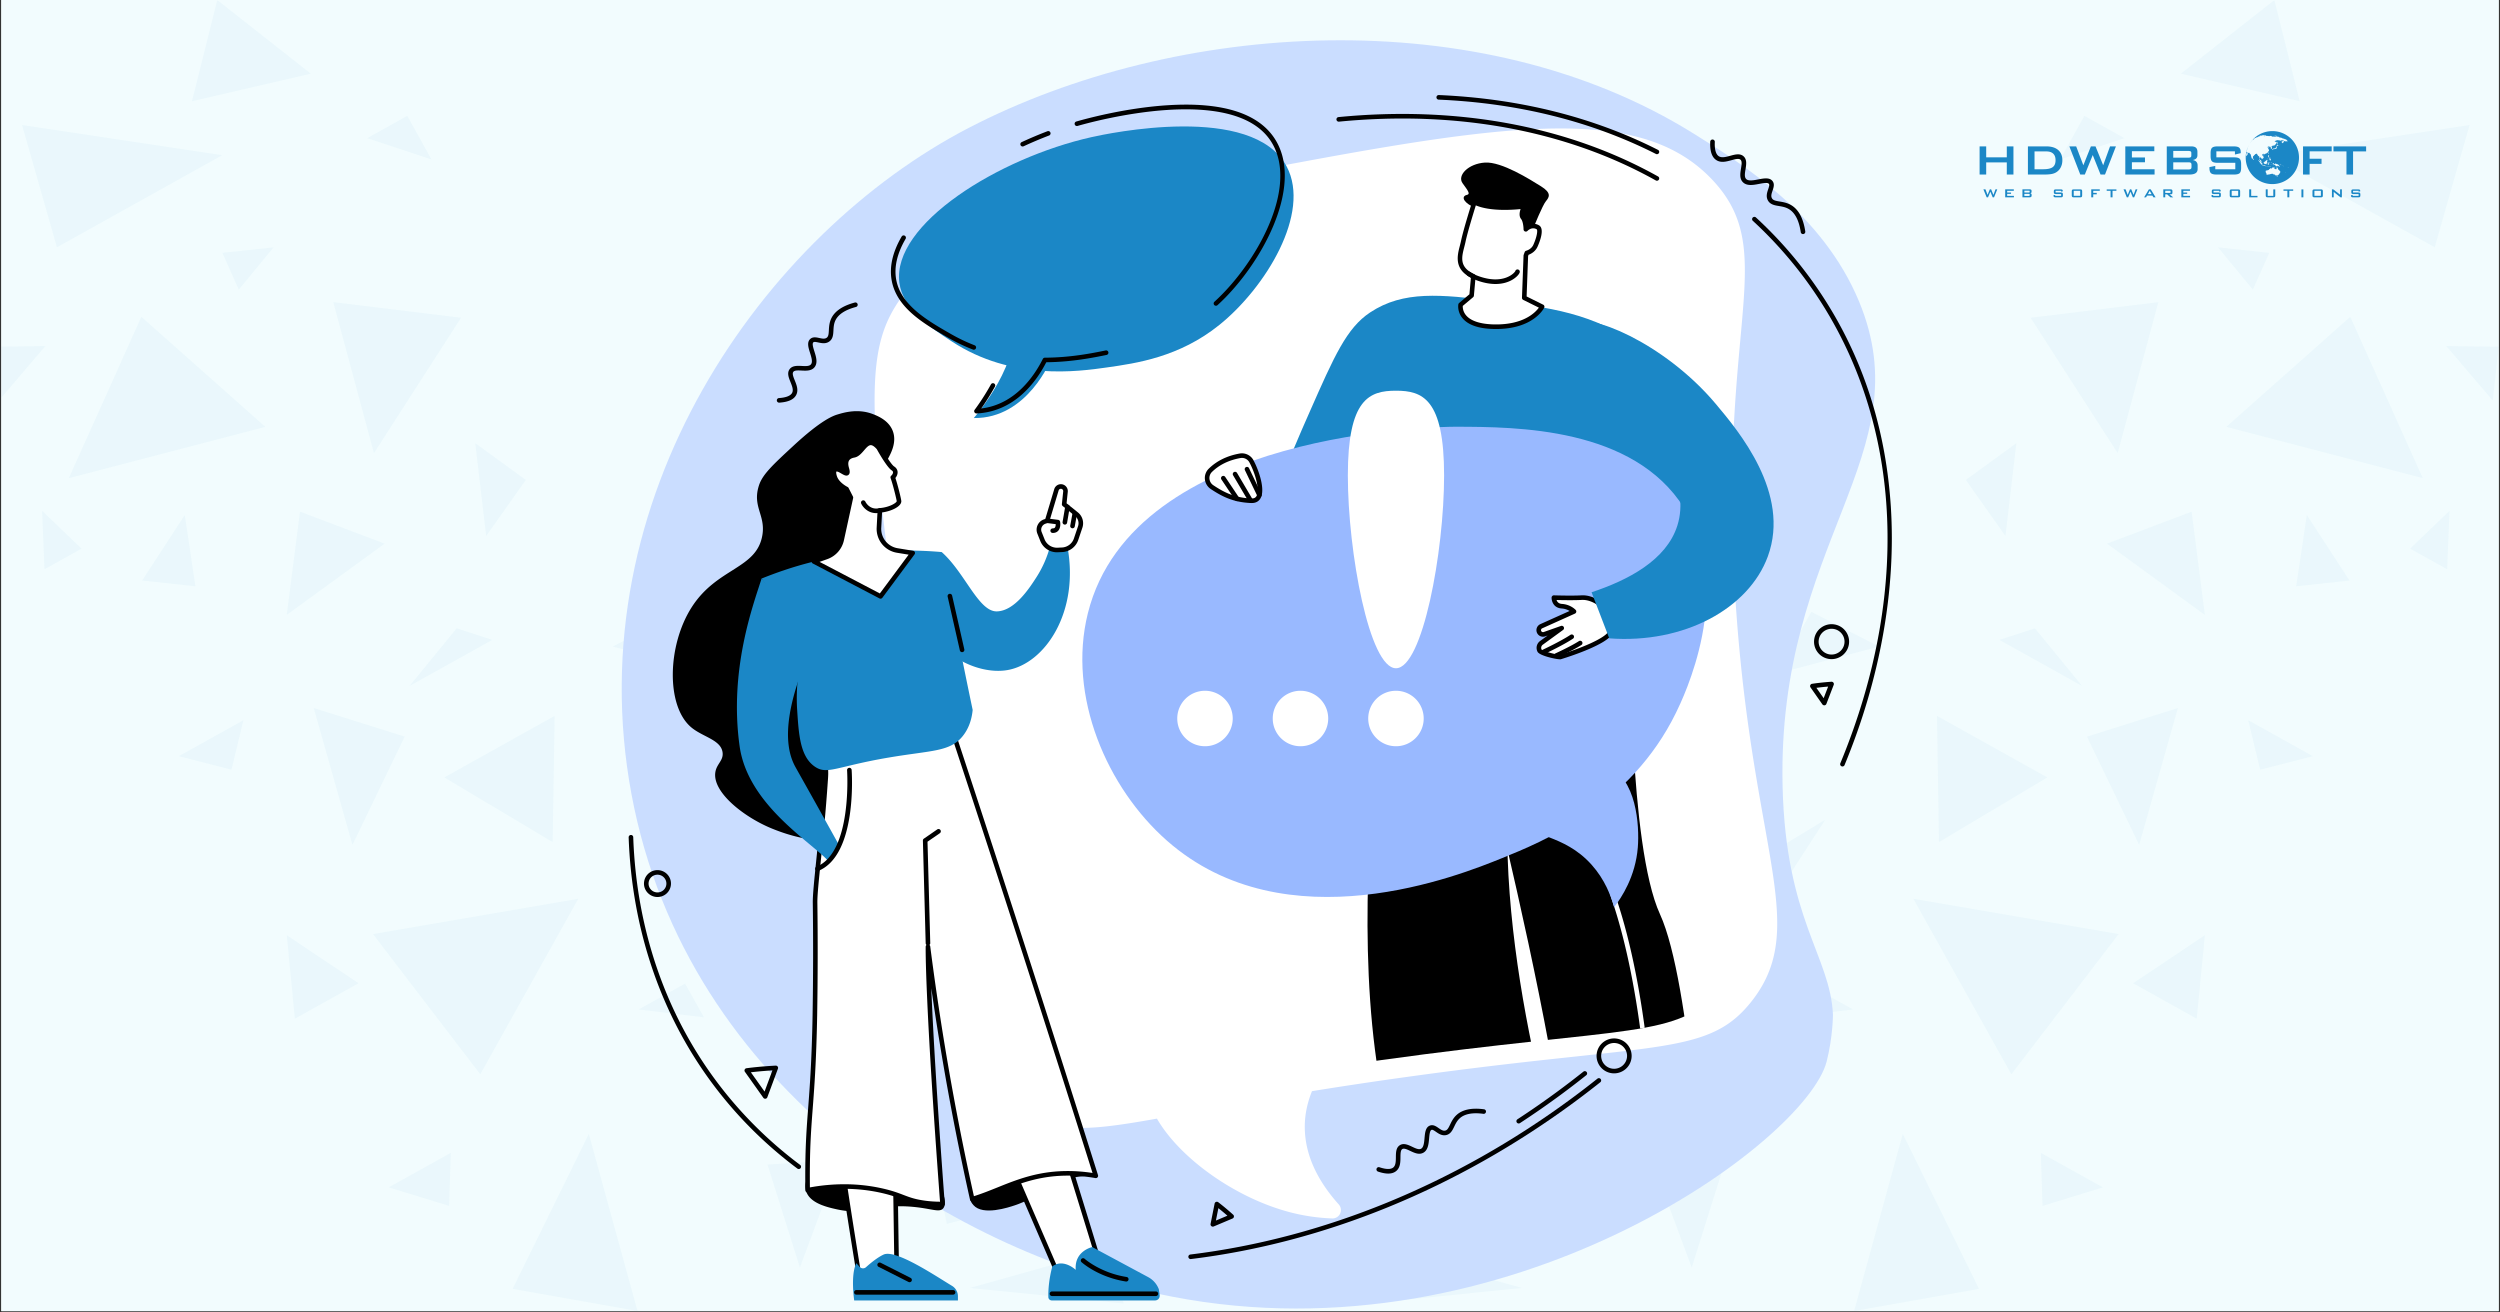 <svg xmlns="http://www.w3.org/2000/svg" width="1200" height="630" version="1.2" viewBox="0 0 900 472.5"><rect x="0" y="0" width="900" height="472.5" fill="#333333" stroke="none"/><defs><clipPath id="a"><path d="M.477 0h899.046v472H.477Zm0 0"/></clipPath><clipPath id="b"><path d="M.477 0H450v472H.477Zm0 0"/></clipPath><clipPath id="e"><path d="M.477 124H17v21H.477Zm0 0"/></clipPath><clipPath id="f"><path d="M417 414h32.992v16H417Zm0 0"/></clipPath><clipPath id="d"><path d="M0 0h450v472H0z"/></clipPath><clipPath id="h"><path d="M446 0h453.523v472H446Zm0 0"/></clipPath><clipPath id="k"><path d="M434 124h19.516v21H434Zm0 0"/></clipPath><clipPath id="l"><path d="M.992 414H34v16H.992Zm0 0"/></clipPath><clipPath id="j"><path d="M0 0h454v472H0z"/></clipPath><clipPath id="m"><path d="M714 68h6v3.176h-6Zm0 0"/></clipPath><clipPath id="n"><path d="M721 68h5v3.176h-5Zm0 0"/></clipPath><clipPath id="o"><path d="M728 68h4v3.176h-4Zm0 0"/></clipPath><clipPath id="p"><path d="M739 68h4v3.176h-4Zm0 0"/></clipPath><clipPath id="q"><path d="M745 68h5v3.176h-5Zm0 0"/></clipPath><clipPath id="r"><path d="M752 68h4v3.176h-4Zm0 0"/></clipPath><clipPath id="s"><path d="M758 68h4v3.176h-4Zm0 0"/></clipPath><clipPath id="t"><path d="M764 68h6v3.176h-6Zm0 0"/></clipPath><clipPath id="u"><path d="M771 68h6v3.176h-6Zm0 0"/></clipPath><clipPath id="v"><path d="M778 68h5v3.176h-5Zm0 0"/></clipPath><clipPath id="w"><path d="M785 68h4v3.176h-4Zm0 0"/></clipPath><clipPath id="x"><path d="M796 68h4v3.176h-4Zm0 0"/></clipPath><clipPath id="y"><path d="M802 68h5v3.176h-5Zm0 0"/></clipPath><clipPath id="z"><path d="M809 68h4v3.176h-4Zm0 0"/></clipPath><clipPath id="A"><path d="M815 68h5v3.176h-5Zm0 0"/></clipPath><clipPath id="B"><path d="M822 68h4v3.176h-4Zm0 0"/></clipPath><clipPath id="C"><path d="M828 68h2v3.176h-2Zm0 0"/></clipPath><clipPath id="D"><path d="M832 68h5v3.176h-5Zm0 0"/></clipPath><clipPath id="E"><path d="M839 68h5v3.176h-5Zm0 0"/></clipPath><clipPath id="F"><path d="M846 68h4v3.176h-4Zm0 0"/></clipPath><clipPath id="G"><path d="M712.648 52H725v11h-12.352Zm0 0"/></clipPath><clipPath id="H"><path d="M808 47.2h20V67h-20Zm0 0"/></clipPath><clipPath id="I"><path d="M492.23 223.707h75.41v176.285h-75.41Zm0 0"/></clipPath><clipPath id="J"><path d="M318.367 113.414c5.203-7.246 19.207-23.766 104.297-40.098 103.992-19.968 155.984-29.949 182.723-1.726 23.765 25.086 38.101 3.527 45.683 107.226 6.344 86.817-11.793 151.926-31.894 177.02-14.715 18.375-32.328 13.309-122.387 25.855-102.367 14.262-115.969 25.872-137.039 12.067-13.008-8.52-20.668-13.418-39.648-143.754-14.86-102.043-13.88-119.672-1.735-136.59m0 0"/></clipPath><clipPath id="K"><path d="M520 215h93.336v184.992H520Zm0 0"/></clipPath><clipPath id="L"><path d="M318.367 113.414c5.203-7.246 19.207-23.766 104.297-40.098 103.992-19.968 155.984-29.949 182.723-1.726 23.765 25.086 38.101 3.527 45.683 107.226 6.344 86.817-11.793 151.926-31.894 177.02-14.715 18.375-32.328 13.309-122.387 25.855-102.367 14.262-115.969 25.872-137.039 12.067-13.008-8.52-20.668-13.418-39.648-143.754-14.86-102.043-13.88-119.672-1.735-136.59m0 0"/></clipPath><clipPath id="M"><path d="M566 233.195h29.855v166.797H566Zm0 0"/></clipPath><clipPath id="N"><path d="M318.367 113.414c5.203-7.246 19.207-23.766 104.297-40.098 103.992-19.968 155.984-29.949 182.723-1.726 23.765 25.086 38.101 3.527 45.683 107.226 6.344 86.817-11.793 151.926-31.894 177.02-14.715 18.375-32.328 13.309-122.387 25.855-102.367 14.262-115.969 25.872-137.039 12.067-13.008-8.52-20.668-13.418-39.648-143.754-14.86-102.043-13.88-119.672-1.735-136.59m0 0"/></clipPath><clipPath id="O"><path d="M549.664 233.195h22.223v41.95h-22.223Zm0 0"/></clipPath><clipPath id="P"><path d="M318.367 113.414c5.203-7.246 19.207-23.766 104.297-40.098 103.992-19.968 155.984-29.949 182.723-1.726 23.765 25.086 38.101 3.527 45.683 107.226 6.344 86.817-11.793 151.926-31.894 177.02-14.715 18.375-32.328 13.309-122.387 25.855-102.367 14.262-115.969 25.872-137.039 12.067-13.008-8.52-20.668-13.418-39.648-143.754-14.86-102.043-13.88-119.672-1.735-136.59m0 0"/></clipPath><clipPath id="Q"><path d="M460.02 106.348h161.304V244.93H460.02Zm0 0"/></clipPath><clipPath id="R"><path d="M318.367 113.414c5.203-7.246 19.207-23.766 104.297-40.098 103.992-19.968 155.984-29.949 182.723-1.726 23.765 25.086 38.101 3.527 45.683 107.226 6.344 86.817-11.793 151.926-31.894 177.02-14.715 18.375-32.328 13.309-122.387 25.855-102.367 14.262-115.969 25.872-137.039 12.067-13.008-8.52-20.668-13.418-39.648-143.754-14.86-102.043-13.88-119.672-1.735-136.59m0 0"/></clipPath><clipPath id="S"><path d="M526 58.406h31.652v24.719H526Zm0 0"/></clipPath><clipPath id="T"><path d="M318.367 113.414c5.203-7.246 19.207-23.766 104.297-40.098 103.992-19.968 155.984-29.949 182.723-1.726 23.765 25.086 38.101 3.527 45.683 107.226 6.344 86.817-11.793 151.926-31.894 177.02-14.715 18.375-32.328 13.309-122.387 25.855-102.367 14.262-115.969 25.872-137.039 12.067-13.008-8.52-20.668-13.418-39.648-143.754-14.86-102.043-13.88-119.672-1.735-136.59m0 0"/></clipPath><clipPath id="U"><path d="M525.441 72.637h29.965v45.195h-29.965Zm0 0"/></clipPath><clipPath id="V"><path d="M318.367 113.414c5.203-7.246 19.207-23.766 104.297-40.098 103.992-19.968 155.984-29.949 182.723-1.726 23.765 25.086 38.101 3.527 45.683 107.226 6.344 86.817-11.793 151.926-31.894 177.02-14.715 18.375-32.328 13.309-122.387 25.855-102.367 14.262-115.969 25.872-137.039 12.067-13.008-8.52-20.668-13.418-39.648-143.754-14.86-102.043-13.88-119.672-1.735-136.59m0 0"/></clipPath><clipPath id="W"><path d="M524.691 71.89H556v46.692h-31.309Zm0 0"/></clipPath><clipPath id="X"><path d="M318.367 113.414c5.203-7.246 19.207-23.766 104.297-40.098 103.992-19.968 155.984-29.949 182.723-1.726 23.765 25.086 38.101 3.527 45.683 107.226 6.344 86.817-11.793 151.926-31.894 177.02-14.715 18.375-32.328 13.309-122.387 25.855-102.367 14.262-115.969 25.872-137.039 12.067-13.008-8.52-20.668-13.418-39.648-143.754-14.86-102.043-13.88-119.672-1.735-136.59m0 0"/></clipPath><clipPath id="Y"><path d="M527.938 96.86h19.226v5.492h-19.226Zm0 0"/></clipPath><clipPath id="Z"><path d="M318.367 113.414c5.203-7.246 19.207-23.766 104.297-40.098 103.992-19.968 155.984-29.949 182.723-1.726 23.765 25.086 38.101 3.527 45.683 107.226 6.344 86.817-11.793 151.926-31.894 177.02-14.715 18.375-32.328 13.309-122.387 25.855-102.367 14.262-115.969 25.872-137.039 12.067-13.008-8.52-20.668-13.418-39.648-143.754-14.86-102.043-13.88-119.672-1.735-136.59m0 0"/></clipPath><clipPath id="aa"><path d="M531.434 261.66h10.238v36.207h-10.238Zm0 0"/></clipPath><clipPath id="ab"><path d="M318.367 113.414c5.203-7.246 19.207-23.766 104.297-40.098 103.992-19.968 155.984-29.949 182.723-1.726 23.765 25.086 38.101 3.527 45.683 107.226 6.344 86.817-11.793 151.926-31.894 177.02-14.715 18.375-32.328 13.309-122.387 25.855-102.367 14.262-115.969 25.872-137.039 12.067-13.008-8.52-20.668-13.418-39.648-143.754-14.86-102.043-13.88-119.672-1.735-136.59m0 0"/></clipPath><clipPath id="ac"><path d="M389.605 153.54h224.977V323H389.605Zm0 0"/></clipPath><clipPath id="ad"><path d="M318.367 113.414c5.203-7.246 19.207-23.766 104.297-40.098 103.992-19.968 155.984-29.949 182.723-1.726 23.765 25.086 38.101 3.527 45.683 107.226 6.344 86.817-11.793 151.926-31.894 177.02-14.715 18.375-32.328 13.309-122.387 25.855-102.367 14.262-115.969 25.872-137.039 12.067-13.008-8.52-20.668-13.418-39.648-143.754-14.86-102.043-13.88-119.672-1.735-136.59m0 0"/></clipPath><clipPath id="ae"><path d="M548.914 274.645h40.95v52.187h-40.95Zm0 0"/></clipPath><clipPath id="af"><path d="M318.367 113.414c5.203-7.246 19.207-23.766 104.297-40.098 103.992-19.968 155.984-29.949 182.723-1.726 23.765 25.086 38.101 3.527 45.683 107.226 6.344 86.817-11.793 151.926-31.894 177.02-14.715 18.375-32.328 13.309-122.387 25.855-102.367 14.262-115.969 25.872-137.039 12.067-13.008-8.52-20.668-13.418-39.648-143.754-14.86-102.043-13.88-119.672-1.735-136.59m0 0"/></clipPath><clipPath id="ag"><path d="M423.566 248.676h20.223v19.976h-20.223Zm0 0"/></clipPath><clipPath id="ah"><path d="M318.367 113.414c5.203-7.246 19.207-23.766 104.297-40.098 103.992-19.968 155.984-29.949 182.723-1.726 23.765 25.086 38.101 3.527 45.683 107.226 6.344 86.817-11.793 151.926-31.894 177.02-14.715 18.375-32.328 13.309-122.387 25.855-102.367 14.262-115.969 25.872-137.039 12.067-13.008-8.52-20.668-13.418-39.648-143.754-14.86-102.043-13.88-119.672-1.735-136.59m0 0"/></clipPath><clipPath id="ai"><path d="M458.023 248.676h20.227v19.976h-20.227Zm0 0"/></clipPath><clipPath id="aj"><path d="M318.367 113.414c5.203-7.246 19.207-23.766 104.297-40.098 103.992-19.968 155.984-29.949 182.723-1.726 23.765 25.086 38.101 3.527 45.683 107.226 6.344 86.817-11.793 151.926-31.894 177.02-14.715 18.375-32.328 13.309-122.387 25.855-102.367 14.262-115.969 25.872-137.039 12.067-13.008-8.52-20.668-13.418-39.648-143.754-14.86-102.043-13.88-119.672-1.735-136.59m0 0"/></clipPath><clipPath id="ak"><path d="M492.48 248.676h20.227v19.976H492.48Zm0 0"/></clipPath><clipPath id="al"><path d="M318.367 113.414c5.203-7.246 19.207-23.766 104.297-40.098 103.992-19.968 155.984-29.949 182.723-1.726 23.765 25.086 38.101 3.527 45.683 107.226 6.344 86.817-11.793 151.926-31.894 177.02-14.715 18.375-32.328 13.309-122.387 25.855-102.367 14.262-115.969 25.872-137.039 12.067-13.008-8.52-20.668-13.418-39.648-143.754-14.86-102.043-13.88-119.672-1.735-136.59m0 0"/></clipPath><clipPath id="am"><path d="M485 140.555h34.95v100.129H485Zm0 0"/></clipPath><clipPath id="an"><path d="M318.367 113.414c5.203-7.246 19.207-23.766 104.297-40.098 103.992-19.968 155.984-29.949 182.723-1.726 23.765 25.086 38.101 3.527 45.683 107.226 6.344 86.817-11.793 151.926-31.894 177.02-14.715 18.375-32.328 13.309-122.387 25.855-102.367 14.262-115.969 25.872-137.039 12.067-13.008-8.52-20.668-13.418-39.648-143.754-14.86-102.043-13.88-119.672-1.735-136.59m0 0"/></clipPath><clipPath id="ao"><path d="M434.55 164h19.227v16.508h-19.226Zm0 0"/></clipPath><clipPath id="ap"><path d="M318.367 113.414c5.203-7.246 19.207-23.766 104.297-40.098 103.992-19.968 155.984-29.949 182.723-1.726 23.765 25.086 38.101 3.527 45.683 107.226 6.344 86.817-11.793 151.926-31.894 177.02-14.715 18.375-32.328 13.309-122.387 25.855-102.367 14.262-115.969 25.872-137.039 12.067-13.008-8.52-20.668-13.418-39.648-143.754-14.86-102.043-13.88-119.672-1.735-136.59m0 0"/></clipPath><clipPath id="aq"><path d="M433.555 163.027h20.972v18.23h-20.972Zm0 0"/></clipPath><clipPath id="ar"><path d="M318.367 113.414c5.203-7.246 19.207-23.766 104.297-40.098 103.992-19.968 155.984-29.949 182.723-1.726 23.765 25.086 38.101 3.527 45.683 107.226 6.344 86.817-11.793 151.926-31.894 177.02-14.715 18.375-32.328 13.309-122.387 25.855-102.367 14.262-115.969 25.872-137.039 12.067-13.008-8.52-20.668-13.418-39.648-143.754-14.86-102.043-13.88-119.672-1.735-136.59m0 0"/></clipPath><clipPath id="as"><path d="M439.547 171.27h6.742v9.238h-6.742Zm0 0"/></clipPath><clipPath id="at"><path d="M318.367 113.414c5.203-7.246 19.207-23.766 104.297-40.098 103.992-19.968 155.984-29.949 182.723-1.726 23.765 25.086 38.101 3.527 45.683 107.226 6.344 86.817-11.793 151.926-31.894 177.02-14.715 18.375-32.328 13.309-122.387 25.855-102.367 14.262-115.969 25.872-137.039 12.067-13.008-8.52-20.668-13.418-39.648-143.754-14.86-102.043-13.88-119.672-1.735-136.59m0 0"/></clipPath><clipPath id="au"><path d="M443.54 169.77h7.491V181h-7.492Zm0 0"/></clipPath><clipPath id="av"><path d="M318.367 113.414c5.203-7.246 19.207-23.766 104.297-40.098 103.992-19.968 155.984-29.949 182.723-1.726 23.765 25.086 38.101 3.527 45.683 107.226 6.344 86.817-11.793 151.926-31.894 177.02-14.715 18.375-32.328 13.309-122.387 25.855-102.367 14.262-115.969 25.872-137.039 12.067-13.008-8.52-20.668-13.418-39.648-143.754-14.86-102.043-13.88-119.672-1.735-136.59m0 0"/></clipPath><clipPath id="aw"><path d="M448.035 168.023h6.242v11.235h-6.242Zm0 0"/></clipPath><clipPath id="ax"><path d="M318.367 113.414c5.203-7.246 19.207-23.766 104.297-40.098 103.992-19.968 155.984-29.949 182.723-1.726 23.765 25.086 38.101 3.527 45.683 107.226 6.344 86.817-11.793 151.926-31.894 177.02-14.715 18.375-32.328 13.309-122.387 25.855-102.367 14.262-115.969 25.872-137.039 12.067-13.008-8.52-20.668-13.418-39.648-143.754-14.86-102.043-13.88-119.672-1.735-136.59m0 0"/></clipPath><clipPath id="ay"><path d="M553.906 215h26.719v21.691h-26.719Zm0 0"/></clipPath><clipPath id="az"><path d="M318.367 113.414c5.203-7.246 19.207-23.766 104.297-40.098 103.992-19.968 155.984-29.949 182.723-1.726 23.765 25.086 38.101 3.527 45.683 107.226 6.344 86.817-11.793 151.926-31.894 177.02-14.715 18.375-32.328 13.309-122.387 25.855-102.367 14.262-115.969 25.872-137.039 12.067-13.008-8.52-20.668-13.418-39.648-143.754-14.86-102.043-13.88-119.672-1.735-136.59m0 0"/></clipPath><clipPath id="aA"><path d="M553 214.215h28.375v23.222H553Zm0 0"/></clipPath><clipPath id="aB"><path d="M318.367 113.414c5.203-7.246 19.207-23.766 104.297-40.098 103.992-19.968 155.984-29.949 182.723-1.726 23.765 25.086 38.101 3.527 45.683 107.226 6.344 86.817-11.793 151.926-31.894 177.02-14.715 18.375-32.328 13.309-122.387 25.855-102.367 14.262-115.969 25.872-137.039 12.067-13.008-8.52-20.668-13.418-39.648-143.754-14.86-102.043-13.88-119.672-1.735-136.59m0 0"/></clipPath><clipPath id="aC"><path d="M554.906 228.2h11.985v7.491h-11.985Zm0 0"/></clipPath><clipPath id="aD"><path d="M318.367 113.414c5.203-7.246 19.207-23.766 104.297-40.098 103.992-19.968 155.984-29.949 182.723-1.726 23.765 25.086 38.101 3.527 45.683 107.226 6.344 86.817-11.793 151.926-31.894 177.02-14.715 18.375-32.328 13.309-122.387 25.855-102.367 14.262-115.969 25.872-137.039 12.067-13.008-8.52-20.668-13.418-39.648-143.754-14.86-102.043-13.88-119.672-1.735-136.59m0 0"/></clipPath><clipPath id="aE"><path d="M559.402 230.445h10.485v6.493h-10.485Zm0 0"/></clipPath><clipPath id="aF"><path d="M318.367 113.414c5.203-7.246 19.207-23.766 104.297-40.098 103.992-19.968 155.984-29.949 182.723-1.726 23.765 25.086 38.101 3.527 45.683 107.226 6.344 86.817-11.793 151.926-31.894 177.02-14.715 18.375-32.328 13.309-122.387 25.855-102.367 14.262-115.969 25.872-137.039 12.067-13.008-8.52-20.668-13.418-39.648-143.754-14.86-102.043-13.88-119.672-1.735-136.59m0 0"/></clipPath><clipPath id="aG"><path d="M566.64 115.586h71.915v114.613H566.64Zm0 0"/></clipPath><clipPath id="aH"><path d="M318.367 113.414c5.203-7.246 19.207-23.766 104.297-40.098 103.992-19.968 155.984-29.949 182.723-1.726 23.765 25.086 38.101 3.527 45.683 107.226 6.344 86.817-11.793 151.926-31.894 177.02-14.715 18.375-32.328 13.309-122.387 25.855-102.367 14.262-115.969 25.872-137.039 12.067-13.008-8.52-20.668-13.418-39.648-143.754-14.86-102.043-13.88-119.672-1.735-136.59m0 0"/></clipPath><filter id="g" width="100%" height="100%" x="0%" y="0%" filterUnits="objectBoundingBox"><feColorMatrix in="SourceGraphic" values="0 0 0 0 1 0 0 0 0 1 0 0 0 0 1 0 0 0 1 0"/></filter></defs><g clip-path="url(#a)"><path d="M.477 0h899.046v472H.477Zm0 0" style="stroke:none;fill-rule:nonzero;fill:#fff;fill-opacity:1"/><path d="M.477 0h899.046v472H.477Zm0 0" style="stroke:none;fill-rule:nonzero;fill:#f2fcfe;fill-opacity:1"/></g><g clip-path="url(#b)"><g mask="url(#c)"><g clip-path="url(#d)"><path d="m112.96 254.902 13.923 49.227 18.785-38.938ZM134.293 336.27l38.605 50.453 35.258-63.149ZM50.895 114.066l-26.098 58.055 70.7-18.457ZM211.977 408.246l-27.418 55.738 44.93 7.977ZM108.004 184.203l-4.766 37.14 35.207-25.624ZM7.945 45.02 20.5 89.008l59.469-33.133ZM80.063 91.035l5.902 13.215 12.504-15.195ZM51.18 208.98l19.16 2.079-3.82-25.63ZM164.402 226.207l-16.941 20.719 29.734-16.567ZM87.613 259.293l-23.218 12.93 18.925 4.863ZM119.992 108.781l14.63 54.324 31.339-48.707ZM199.66 257.734l-.707 45.403-38.984-23.266ZM291.223 354.348l-7.504 23.644 23.785-13.262ZM162.281 415.04l-.613 19.07-21.711-6.657ZM103.238 336.695l25.817 17.274-22.89 12.742ZM78.223.04l33.652 26.48-42.762 9.91Zm0 0" style="stroke:none;fill-rule:nonzero;fill:#1b87c6;fill-opacity:1"/><g clip-path="url(#e)"><path d="m-2.531 124.828 2.125 19.352L16.3 124.594Zm0 0" style="stroke:none;fill-rule:nonzero;fill:#1b87c6;fill-opacity:1"/></g><path d="m132.215 49.738 23.082 7.645-8.688-15.668ZM29.328 197.512l-14.16-13.594.852 21.004ZM254.453 303.941l-14.535-8.828 17.367 26.809ZM220.566 232.766l36.72 9.722-12.364-22.226ZM171.105 159.566l3.918 33.368 14.254-20.153ZM301.98 274.113l.426 47.196 47.715-16.946ZM246.621 354.11l6.797 12.128-23.504-2.832ZM334.926 358.074l14.629 28.602 15.152-36.906ZM276.309 419.242l11.656 37.047 14.348-38.652ZM340.871 440.574l17.086-4.39-22.984-23.172ZM382.879 397.246l15.621-16.375-1.133 23.93ZM398.121 449.965l-48.941 13.687 55.36 5.618Zm0 0" style="stroke:none;fill-rule:nonzero;fill:#1b87c6;fill-opacity:1"/><g clip-path="url(#f)"><path d="m418.7 414.664-.802 15.242 32.094-12.035Zm0 0" style="stroke:none;fill-rule:nonzero;fill:#1b87c6;fill-opacity:1"/></g></g><mask id="c"><g filter="url(#g)"><path d="M0 0h900v472.5H0z" style="fill:#000;fill-opacity:.04;stroke:none"/></g></mask></g></g><g clip-path="url(#h)"><g mask="url(#i)" transform="translate(446)"><g clip-path="url(#j)"><path d="m338.023 254.902-13.921 49.227-18.786-38.938ZM316.691 336.27l-38.605 50.453-35.258-63.149ZM400.09 114.066l26.098 58.055-70.7-18.457ZM239.008 408.246l27.418 55.738-44.93 7.977ZM342.98 184.203l4.766 37.14-35.207-25.624ZM443.04 45.02l-12.556 43.988-59.468-33.133ZM370.922 91.035l-5.902 13.215-12.504-15.195ZM399.805 208.98l-19.16 2.079 3.82-25.63ZM286.582 226.207l16.941 20.719-29.734-16.567ZM363.371 259.293l23.219 12.93-18.926 4.863ZM330.992 108.781l-14.629 54.324-31.34-48.707ZM251.324 257.734l.707 45.403 38.985-23.266ZM159.762 354.348l7.504 23.644-23.786-13.262ZM288.703 415.04l.613 19.07 21.711-6.657ZM347.746 336.695 321.93 353.97l22.89 12.742ZM372.762.04l-33.653 26.48 42.762 9.91Zm0 0" style="stroke:none;fill-rule:nonzero;fill:#1b87c6;fill-opacity:1"/><g clip-path="url(#k)"><path d="m453.516 124.828-2.125 19.352-16.707-19.586Zm0 0" style="stroke:none;fill-rule:nonzero;fill:#1b87c6;fill-opacity:1"/></g><path d="m318.77 49.738-23.082 7.645 8.687-15.668ZM421.656 197.512l14.16-13.594-.851 21.004ZM196.531 303.941l14.535-8.828-17.367 26.809ZM230.418 232.766l-36.719 9.722 12.363-22.226ZM279.879 159.566l-3.918 33.368-14.254-20.153ZM149.004 274.113l-.426 47.196-47.715-16.946ZM204.363 354.11l-6.797 12.128 23.504-2.832ZM116.059 358.074l-14.63 28.602-15.152-36.906ZM174.676 419.242 163.02 456.29l-14.348-38.652ZM110.113 440.574l-17.086-4.39 22.985-23.172ZM68.105 397.246l-15.62-16.375 1.132 23.93ZM52.863 449.965l48.942 13.687-55.36 5.618Zm0 0" style="stroke:none;fill-rule:nonzero;fill:#1b87c6;fill-opacity:1"/><g clip-path="url(#l)"><path d="m32.285 414.664.8 15.242L.993 417.871Zm0 0" style="stroke:none;fill-rule:nonzero;fill:#1b87c6;fill-opacity:1"/></g></g><mask id="i"><g filter="url(#g)"><path d="M0 0h900v472.5H0z" style="fill:#000;fill-opacity:.04;stroke:none"/></g></mask></g></g><g clip-path="url(#m)"><path d="m715.203 71.043-1.176-2.871h.739l.757 2 .813-2h.484l.809 2 .746-2h.64l-1.163 2.871h-.48l-.837-2.031-.847 2.031Zm0 0" style="stroke:none;fill-rule:nonzero;fill:#1b87c6;fill-opacity:1"/></g><g clip-path="url(#n)"><path d="M721.871 71.043v-2.871h3.102v.508h-2.391v.625h1.395v.496h-1.395v.707h2.43v.539h-3.14Zm0 0" style="stroke:none;fill-rule:nonzero;fill:#1b87c6;fill-opacity:1"/></g><g clip-path="url(#o)"><path d="M728.078 71.043v-2.871h2.598c.246 0 .418.043.527.129q.16.133.16.426v.347a.43.43 0 0 1-.129.32.7.7 0 0 1-.367.172.63.63 0 0 1 .38.18.52.52 0 0 1 .136.367v.367a.48.48 0 0 1-.227.426q-.22.14-.672.14h-2.406Zm2.274-2.406h-1.579v.68h1.579q.186 0 .253-.047.066-.043.067-.16v-.27q-.001-.116-.067-.16-.065-.043-.253-.043m0 1.156h-1.579v.734h1.579q.203 0 .273-.058.07-.053.07-.2v-.218c0-.098-.023-.16-.07-.2q-.07-.058-.273-.058m0 0" style="stroke:none;fill-rule:nonzero;fill:#1b87c6;fill-opacity:1"/></g><g clip-path="url(#p)"><path d="M741.996 68.688h-1.992v.605h1.883q.444 0 .601.14.153.142.153.536v.394c0 .266-.051.442-.157.54-.105.097-.3.144-.593.144h-1.875c-.301 0-.5-.047-.606-.145-.11-.093-.16-.273-.16-.539v-.078l.629-.117v.34h2.125v-.656h-1.875c-.293 0-.496-.051-.598-.145q-.157-.141-.156-.535v-.324c0-.258.05-.438.156-.532.102-.097.305-.144.598-.144h1.719c.289 0 .492.047.597.137.11.093.16.254.16.488v.07l-.609.13Zm0 0" style="stroke:none;fill-rule:nonzero;fill:#1b87c6;fill-opacity:1"/></g><g clip-path="url(#q)"><path d="M745.84 68.848q0-.394.152-.535.153-.141.598-.141h2.238q.45 0 .602.14.15.142.148.536v1.515c0 .266-.05.442-.156.54q-.153.145-.594.144h-2.238q-.445.001-.598-.145c-.101-.093-.156-.273-.156-.539v-1.515Zm.703 1.644h2.332V68.7h-2.332Zm0 0" style="stroke:none;fill-rule:nonzero;fill:#1b87c6;fill-opacity:1"/></g><g clip-path="url(#r)"><path d="M752.848 71.043v-2.871h3.07v.516h-2.356v.746h1.266v.535h-1.265v1.074Zm0 0" style="stroke:none;fill-rule:nonzero;fill:#1b87c6;fill-opacity:1"/></g><g clip-path="url(#s)"><path d="M760.512 68.688v2.355h-.707v-2.356h-1.395v-.515h3.5v.516Zm0 0" style="stroke:none;fill-rule:nonzero;fill:#1b87c6;fill-opacity:1"/></g><g clip-path="url(#t)"><path d="m765.648 71.043-1.175-2.871h.738l.758 2 .812-2h.489l.808 2 .746-2h.637l-1.16 2.871h-.48l-.837-2.031-.847 2.031Zm0 0" style="stroke:none;fill-rule:nonzero;fill:#1b87c6;fill-opacity:1"/></g><g clip-path="url(#u)"><path d="m771.879 71.043 1.715-2.871h.68l1.742 2.871h-.793l-.364-.629h-1.914l-.363.629Zm1.371-1.152h1.324l-.676-1.2Zm0 0" style="stroke:none;fill-rule:nonzero;fill:#1b87c6;fill-opacity:1"/></g><g clip-path="url(#v)"><path d="M778.79 71.043v-2.871h2.605q.356 0 .52.129.159.133.16.426v.68q-.001.293-.16.417c-.11.09-.282.13-.52.13h-.399l1.375 1.089h-1.012l-1.21-1.09h-.665v1.09Zm2.3-2.379h-1.606v.797h1.606q.185-.001.254-.055.07-.052.07-.18v-.328q0-.127-.07-.18-.066-.053-.254-.054m0 0" style="stroke:none;fill-rule:nonzero;fill:#1b87c6;fill-opacity:1"/></g><g clip-path="url(#w)"><path d="M785.285 71.043v-2.871h3.102v.508h-2.39v.625h1.39v.496h-1.39v.707h2.425v.539h-3.137Zm0 0" style="stroke:none;fill-rule:nonzero;fill:#1b87c6;fill-opacity:1"/></g><g clip-path="url(#x)"><path d="M798.863 68.688h-1.988v.605h1.883q.44 0 .597.14.153.142.153.536v.394c0 .266-.051.442-.156.54q-.154.145-.594.144h-1.875q-.446.001-.606-.145-.159-.14-.16-.539v-.078l.63-.117v.34h2.124v-.656H797c-.297 0-.5-.051-.602-.145q-.157-.141-.156-.535v-.324c0-.258.051-.438.156-.532q.155-.145.602-.144h1.715c.289 0 .492.047.597.137.11.093.16.254.16.488v.07l-.609.13Zm0 0" style="stroke:none;fill-rule:nonzero;fill:#1b87c6;fill-opacity:1"/></g><g clip-path="url(#y)"><path d="M802.707 68.848q0-.394.152-.535t.602-.141h2.238q.445 0 .598.14.152.142.152.536v1.515c0 .266-.054.442-.156.54q-.159.145-.598.144h-2.238q-.445.001-.598-.145c-.101-.093-.156-.273-.156-.539v-1.515Zm.703 1.644h2.332V68.7h-2.332Zm0 0" style="stroke:none;fill-rule:nonzero;fill:#1b87c6;fill-opacity:1"/></g><g clip-path="url(#z)"><path d="M809.715 71.043v-2.871h.715v2.336h2.265v.539h-2.98Zm0 0" style="stroke:none;fill-rule:nonzero;fill:#1b87c6;fill-opacity:1"/></g><g clip-path="url(#A)"><path d="M816.371 68.172v2.336h2.012v-2.336h.71v2.191q.001.394-.155.535-.163.146-.606.145h-1.914q-.44.001-.594-.145-.157-.14-.156-.535v-2.195h.703Zm0 0" style="stroke:none;fill-rule:nonzero;fill:#1b87c6;fill-opacity:1"/></g><g clip-path="url(#B)"><path d="M824.152 68.688v2.355h-.703v-2.356h-1.398v-.515h3.5v.516Zm0 0" style="stroke:none;fill-rule:nonzero;fill:#1b87c6;fill-opacity:1"/></g><g clip-path="url(#C)"><path d="M828.516 68.172h.699v2.871h-.7Zm0 0" style="stroke:none;fill-rule:nonzero;fill:#1b87c6;fill-opacity:1"/></g><g clip-path="url(#D)"><path d="M832.488 68.848q0-.394.153-.535.151-.141.597-.141h2.239q.45 0 .597.14.153.142.153.536v1.515c0 .266-.051.442-.157.54q-.153.145-.593.144h-2.239q-.444.001-.601-.145-.153-.14-.153-.539v-1.515Zm.703 1.644h2.329V68.7h-2.329Zm0 0" style="stroke:none;fill-rule:nonzero;fill:#1b87c6;fill-opacity:1"/></g><g clip-path="url(#E)"><path d="M839.496 71.043v-2.871h.484l2.454 1.906v-1.906h.64v2.871h-.488l-2.45-1.938v1.938Zm0 0" style="stroke:none;fill-rule:nonzero;fill:#1b87c6;fill-opacity:1"/></g><g clip-path="url(#F)"><path d="M849.086 68.688h-1.988v.605h1.882q.446 0 .598.14.154.142.156.536v.394c0 .266-.054.442-.156.54q-.159.145-.594.144h-1.879q-.443.001-.605-.145-.157-.14-.156-.539v-.078l.625-.117v.34h2.129v-.656h-1.875c-.297 0-.496-.051-.602-.145-.101-.094-.156-.273-.156-.535v-.324c0-.258.055-.438.156-.532q.158-.145.602-.144h1.715q.439.001.597.137.164.138.164.488v.07l-.613.13Zm0 0" style="stroke:none;fill-rule:nonzero;fill:#1b87c6;fill-opacity:1"/></g><g clip-path="url(#G)"><path d="M712.656 62.832V52.695h2.375v3.934h7.414v-3.934h2.395v10.14h-2.395V58.47h-7.414v4.367h-2.375Zm0 0" style="stroke:none;fill-rule:nonzero;fill:#1b87c6;fill-opacity:1"/></g><path d="M730.05 62.832V52.695h6.567q2.811 0 4.32 1.305 1.512 1.306 1.512 3.703.001 1.418-.59 2.555a4.4 4.4 0 0 1-1.66 1.789q-.667.415-1.656.601-.99.186-2.535.184Zm2.38-1.906h3.07q2.451-.001 3.473-.758 1.026-.757 1.027-2.504 0-1.553-.852-2.355-.85-.8-2.507-.801h-4.211ZM748.898 62.832l-3.93-10.14h2.45l2.59 6.8 2.715-6.8h1.66l2.762 6.8 2.468-6.8h2.125l-3.937 10.14h-1.602l-2.812-7.012-2.848 7.012ZM765.11 62.832V52.695h10.445v1.727h-8.07v2.266h4.71v1.726h-4.71v2.512h8.163v1.91H765.11ZM780.035 62.832V52.695h8.746q1.207 0 1.746.47c.36.312.543.815.543 1.5v1.233c0 .489-.152.875-.453 1.168q-.456.437-1.304.543.88.113 1.355.621.479.51.477 1.325v1.293q0 1.008-.743 1.5-.745.487-2.257.488h-8.11Zm7.75-8.488h-5.414v2.418h5.414q.621 0 .856-.164.234-.157.234-.567v-.957q0-.392-.234-.562c-.16-.11-.442-.168-.856-.168m0 4.086h-5.414v2.582h5.414q.675-.002.914-.203.24-.2.239-.711v-.766c0-.336-.079-.574-.239-.703q-.24-.2-.914-.2M804.574 54.469h-6.68v2.18h6.36q1.498 0 2.023.503.526.51.524 1.891v1.39c0 .922-.172 1.555-.524 1.891q-.525.509-2.023.508h-6.305q-1.495.001-2.023-.508c-.348-.336-.524-.969-.524-1.89v-.278l2.094-.43v1.2h7.211v-2.313h-6.36q-1.487.001-2.007-.508c-.348-.335-.524-.968-.524-1.89v-1.121c0-.918.176-1.551.524-1.887q.52-.509 2.008-.508h5.789c.96 0 1.62.16 1.988.489q.544.486.543 1.734v.215l-2.094.488ZM829.086 62.832V52.695h10.32v1.774h-7.945v2.668h4.297v1.851h-4.297v3.848h-2.375ZM847.102 54.508v8.324h-2.375v-8.324h-4.68v-1.813h11.758v1.813ZM814.55 65.559l.165.058.004.004M814.73 65.625a.03.03 0 0 0 .016.004Zm0 0" style="stroke:none;fill-rule:nonzero;fill:#1b87c6;fill-opacity:1"/><g clip-path="url(#H)"><path d="M818.055 47.2a9.6 9.6 0 0 0-8.274 4.706 8.6 8.6 0 0 1 1.551-1.91c-.012.035-.047.082-.055.121-.007.028.043-.004.055.02 0 .02-.05.047-.05.062-.005.016-.157.11-.137.114.011 0-.07.085-.024.066.027-.024.113-.059.172-.11.039-.027.074-.066.078-.066.063-.023.05-.078.07-.125a4 4 0 0 1 .192-.058c.035-.012.05.05.062.039.02 0 .082-.024.035-.047a.3.3 0 0 0-.113-.012c-.047-.004-.172.066-.207.078-.035.008-.023-.047-.02-.055.114-.082.051-.074.036-.109v-.008l.023-.011c.078-.047.145-.098.188-.141.043.02-.074.113-.035.101.011 0 .214-.039.246-.058.015-.008-.11.016-.102 0 .004-.02-.094.008-.078-.008.094-.035.203-.102.27-.125.093-.023.125.008.175-.012.004-.011.23-.035.227-.047-.028-.015-.219.02-.219 0 .008-.02-.039-.035.008-.062.129-.066.441-.137.535-.16.043-.012.102-.008.129-.031.027-.028.031-.075.059-.094.312-.16.855-.281.992-.32-.059.085.46-.075.55-.106.122-.047.192-.086.41-.11.184-.019.262.005.294.04.175-.024.336-.043.507-.063.106 0 .133.043.18.051.012 0 .063-.023.074-.023.078.03.055.062.024.086-.098.074-.86.19-.961.242 0 0 .265.011.71-.117.032.015.079.019.216.023.12.008.18-.031.324-.027.09 0 .3-.008.394-.004.106.02-.093.039-.066.047.246.011.477.02.723.039 0-.028-.13-.055-.098-.07.02-.012.191-.02.238-.016.27.015.414.035.477.058.043.02-.11.024-.11.063.004.023.086.039.141.07.082.043.152.09.27.094.078.004.093-.043.109-.074.152.015.25.05.379.062.23.02.219-.004.547.031.023-.066.133-.109.472-.066.34.047.375.059.63.129.12.031.128.074.214.121.098.043.555.137.696.164.257.059.328.098.406.195.277.07.535.141.781.223.027.012.352.223.27.113-.02-.027.039-.015.136.024q.147.053.282.125.255.253.488.531c-.051-.012-.121-.031-.106.023.02.028.344.223-.078.075-.219-.075-.347.062-.535.02-.039-.013-.11-.06-.21-.083-.044-.012-.087.012-.142 0s-.109-.058-.168-.05a.35.35 0 0 0-.226.16c-.031.05.082.023.09.054 0 .024.023.082 0 .13-.031.05-.106.085-.102.128.008.055-.176.04-.144.117-.172 0-.215.14-.29.211-.128-.086-.23-.422-.245-.52-.012-.117.128-.148.23-.163.125-.028.18-.102.258-.16.058-.051.164-.008.262-.028.109-.02.062-.07.062-.113.004-.032.059-.043.016-.055-.024-.02-.094-.012-.102-.012-.281.203-.406.012-.351-.007-.133-.036-.157-.028-.227-.043-.266-.043-.285.062-.328.199l-.219-.035c-.105-.02-.187-.063-.36-.09-.14-.02-.609-.082-.78-.078-.2.011-.532.152-.672.215-.098.042-.293.164-.293.234 0 .016.152.183.43.101.097-.023.265.196.269.282.008.07-.047.14-.07.172-.067.082-.032.12-.06.21a.52.52 0 0 1-.202.239c-.188.129-.442.523-.73.52-.157-.008-.173-.106-.173-.106-.12.062-.328.203-.394.3-.027.028-.121.067-.152.087a.3.3 0 0 1-.153.054c-.008.059.043.082.086.13.117.081.192.23.192.413 0 .114-.028.156-.106.176-.031.008-.16.023-.16.055-.063.015-.082.02-.106.043-.015 0-.058-.004-.078-.004 0-.016.028-.043.032-.059-.02-.004-.024-.035-.024-.047 0-.035.047-.097.047-.11 0-.019-.027-.058-.027-.081-.024-.004-.043-.027-.051-.031v-.047c.043 0 .082-.035.082-.059-.004-.058-.074-.144-.14-.144-.04 0-.063.02-.075.015-.035 0-.047-.05-.05-.062.003-.047.058-.047.058-.074-.004-.043-.024-.055 0-.083-.078-.007-.102-.039-.164-.042-.168 0-.246.117-.395.117.004-.067.098-.09.102-.149 0-.015-.067-.062-.098-.066-.054 0-.074.039-.086.047-.043.043-.164.097-.226.133-.074.035-.219.015-.227.09 0 .038.09.05.11.058.058.04.035.125.101.172.043.023.102.008.137.008.023-.004.043-.149.074-.153.059.004.09.09.113.106.078.043.149-.004.196.043-.114.094-.274-.012-.325.117-.023.059-.156.078-.16.137 0 .066.11.113.14.12 0 .028.005.067.005.095h.008l-.004.003c.047.028.05.09.062.106.094.133.145.148.14.355-.003.149-.081.188-.085.301-.078.016-.223.215-.258.266-.05.101-.09.277-.219.277-.011.05-.05.074-.082.09-.148.082-.226.215-.48.215-.05 0 0 .027-.059.023-.008.004-.066.094-.066.094-.07.055-.2.016-.3.055-.044.02-.15.035-.185.07-.043.04.016.113-.043.113-.05-.004-.156-.199-.156-.218-.09-.043-.09.011-.18-.028-.105.16-.343.196-.347.422 0 .05.027.063.039.078.117.125.164.258.285.344.125.09.207.281.207.453 0 .125-.062.168-.058.262-.164.043-.18.097-.305.164-.063.031-.047.113-.11.113-.007 0-.011-.02-.011-.031 0 .012 0 .031-.004.043 0 .05-.106.12-.117.125-.016-.004-.043-.082-.04-.102q0-.063.016-.074c-.011-.008-.031-.059-.035-.078-.074-.004-.164-.027-.168-.11-.11-.003-.058-.078-.113-.14-.067-.078-.13-.082-.211-.11a.3.3 0 0 1-.024-.066c-.015-.062-.074-.07-.125-.074-.039 0-.03.039-.027.059-.004.046-.05.113-.05.148-.008.156-.079.207-.087.34.004.152.149.105.145.25 0-.004-.008-.004-.008 0 .02.035.027.12.063.156.136.133.43.168.43.414 0 .05-.016.059-.016.094 0 .086.074.117.097.176.024.062.024.082.047.14-.015-.004-.047.004-.062 0-.012.004-.024.02-.035.02-.055 0-.063-.04-.086-.047a.63.63 0 0 1-.356-.363c-.047-.141-.058-.235-.113-.352-.04-.066-.07-.238-.149-.246-.046-.004-.015.027-.066-.004-.004 0 .004-.02 0-.027 0-.067.04-.125.05-.196h.009c.004 0 .011.004.015 0-.039-.023 0-.128 0-.183-.008-.215-.101-.438-.101-.594-.067-.008.023-.144-.028-.219-.007-.02-.054-.02-.062-.027-.028-.031-.02-.059-.043-.078-.082.082-.137.207-.27.21-.074-.003-.058-.046-.058-.112 0-.063.023-.09.027-.141 0-.02-.023-.047-.027-.066-.032-.102-.063-.11-.114-.196-.062-.054-.113-.094-.148-.164-.035-.062-.023-.14-.039-.203-.02-.07-.098-.102-.164-.117-.008.156-.129.183-.246.183-.07 0-.07-.023-.106-.046-.03.074-.125.02-.14.066-.02.07-.012.125-.055.172-.082.09-.203.113-.273.195-.09.098-.164.192-.243.29-.03.038-.082.1-.105.105-.07.027-.152.007-.156.101 0 .086.02.188.027.262-.004.113-.043.184-.047.273.012.04.02.086.024.118q-.013 0-.02.003c-.004.012-.027.016-.039.016-.05.02-.04.133-.07.152-.047.024-.055.004-.07.047-.016.035-.016.09-.048.09a.06.06 0 0 1-.058-.05c-.02 0-.031-.04-.035-.047-.035-.11-.078-.204-.102-.293-.02-.067-.066-.118-.086-.149-.027-.074-.008-.129-.039-.184-.027-.058-.031-.082-.047-.14-.015-.07-.05-.203-.07-.3-.023-.09-.055-.173-.059-.259l-.004-.062h.004c0-.059.016-.07.02-.121 0-.075-.027-.125-.027-.184.004-.012.02-.047.023-.059h-.027c-.051.06-.067.16-.153.165-.105 0-.14-.137-.183-.196.031-.027.05 0 .082-.02.027-.007.027-.05.047-.066-.028-.008-.047-.008-.075-.008-.066 0-.152-.074-.183-.14-.024-.055-.031-.149-.07-.164-.036-.008-.047.004-.09.004-.04.004-.067.027-.106.027l-.074-.023c-.012.007-.016.023-.023.03-.028-.003-.032-.003-.059-.01-.008 0-.008.003-.012 0-.05.003-.168-.036-.234-.028-.02.004-.078-.028-.082-.028-.02-.039-.012-.152-.059-.152-.023.004-.031.043-.05.067-.04.003-.047 0-.11.015-.035-.015-.043-.062-.058-.097-.024-.043-.06-.02-.07-.055-.013-.02.003-.047-.005-.067a9 9 0 0 1 .219-.918c.016-.007.035-.02.059-.03q0-.037.011-.067c-.004-.004.012-.059.012-.082q.008-.036.016-.07a.1.1 0 0 0 0-.047c.02-.051.035-.106.054-.153a.03.03 0 0 1 .02-.008q.001-.022-.004-.039.265-.709.64-1.347a9.43 9.43 0 0 0-1.312 4.816c0 5.262 4.293 9.527 9.59 9.527s9.594-4.265 9.594-9.527c.008-5.281-4.285-9.547-9.582-9.547m-4.75 1.527q.067-.016.133-.032c.003.004.003 0 .003.008-.058.012-.113.043-.136.024m.05.066c.008-.016.082-.027.106-.031.016 0 .113-.012.137-.016-.02.024-.133.05-.18.063-.023 0-.063 0-.063-.016m.422.14q-.029.008-.035-.003a.2.2 0 0 0 .059-.024.3.3 0 0 1 .062-.008c-.015.02-.039.036-.086.036m-.023-.152c-.047.004-.133-.008-.188-.004.13-.039.168-.058.297-.093-.039.007-.133.027-.156.03-.11.02-.176.024-.262.032.16-.05.23-.11.414-.148.11-.02.157-.008.211.004-.035.007-.027.007-.043.007.004.024-.007.016-.007.024-.004.012-.051.023-.079.035.04-.008.047-.012.079-.016.046-.007.062-.004.113-.007.023-.004.05-.016.078-.012.078-.016.078-.004.121.004-.039.02-.035.008-.039.027-.008.016-.059.027-.082.027.027 0 .059-.007.055.008-.004.016-.051.024-.086.028-.176.03-.29.027-.426.054m.89-.078c-.015 0-.144.024-.144.024-.074.011-.14.03-.219.046-.047.008-.058.008-.054-.007.011-.028.058-.028.078-.04.101-.038.148-.09.308-.113q.026-.005.051-.004c0 .024.016.016-.016.028.028-.008.047-.02.075-.024.058-.008.218 0 .215.024-.008.031-.223.062-.293.066m.5-.039c-.05.004-.066-.004-.078-.008.09-.011.098-.008.137-.015-.004.011-.031.015-.058.023m.7.25q-.005-.001-.016.004s.004 0 .004-.004c-.027.008-.062.012-.094.016-.047.004-.093.004-.093-.012.007-.02.054-.027.101-.027.063 0 .094-.004.098.02-.004 0-.008.007-.012.007q.006-.005.012-.004m2.847-.07c-.007.011-.011.023-.043.015-.015 0-.03-.004-.035-.015.004-.012.02-.004.035-.016.008.004.024.004.036.012h.007zm.532.172c-.004-.024.105-.012.117.015 0 .016-.035.016-.063.012-.047-.008-.05-.008-.054-.027m.297.113c-.079-.024-.176-.035-.258-.055l-.02.008c.051-.02.106-.039.2-.023.113.015.199.05.21.082-.05-.008-.086-.008-.132-.012m.183-.125c-.035-.012-.078-.012-.11-.016-.03-.008-.05.004-.1 0-.032 0-.052-.011-.079-.023-.035-.004-.05.004-.082 0-.023-.004-.055.008-.094 0s-.054-.016-.078-.024c-.027.004-.043.012-.09.012-.11-.016-.215-.047-.222-.086 0-.031.101-.047.183-.035.137.02.145.055.262.074-.004-.027.016-.039.066-.027.075.008.325.07.414.09-.02.02-.07.02-.07.035m.61.117c-.106-.016-.297-.059-.305-.098q-.024-.008-.043-.02c.039.017.465.106.48.11q.037.007.043.02c0 .023-.113 0-.176-.012m2.152.895a.3.3 0 0 1-.11-.063c.04.012.075.02.11.035.008.004.02.016.031.024q-.001.013-.031.004m-13.817 6.898c-.003-.094-.011-.184-.015-.277a.03.03 0 0 1 .015-.008c.008.023.012.035.016.059 0 .066-.008.148-.016.226m.164-.328q-.016-.004-.027-.031c.028-.012.012-.016.063-.02-.008.016-.008.05-.035.05m.317-.965q-.052 0-.074.063c-.012.054.008.12-.04.117-.035.004-.03.113-.074.12-.035 0-.062.067-.062.114-.059.02-.172.035-.172.117 0 .012 0 .028.008.035a.4.4 0 0 1-.102.075v-.196c.004-.347.032-.687.074-1.02.016-.015.004-.054.04-.07-.004.012 0 .028-.004.044 0 .042-.016.078-.024.12-.004.055.016.075.074.07.137-.015.164-.167.254-.288a1 1 0 0 0-.011.144c.023.114.062.125.136.16.024.008.02.07.043.094v-.004c.012.036.047.032.043.063-.004.098-.101.144-.11.242m2.039 1.965c-.063-.008-.113-.078-.113-.152-.004-.149.05-.254.05-.41.067.124.196.19.196.359.004.094-.055.207-.133.203m9.629-5.45c.012 0-.004-.023 0-.03.008-.02.066-.016.07-.016-.004.02-.039.07-.07.066-.008.004-.008-.02 0-.02m-.215.036a1 1 0 0 0 .07.008v.027c-.109-.008-.097.066-.168.063v-.02s.04-.078.098-.078m-.121 7.32c0 .051-.086.047-.09.078 0 .02.07.098.078.106.043.047.031.074.067.129.011.015.07.039.093.039.012 0 .028.031.036.047.007.02.039.004.054.004.024.007.031.035.04.05.007.02.077.012.09.012-.032.02-.067.047-.067.074q-.014-.001-.028.004c-.007 0-.074-.043-.082-.047-.043 0-.082.004-.117.004-.07-.012-.164-.047-.164-.101 0-.012-.035-.024-.043-.032-.09-.086-.156-.203-.316-.203-.121.008-.114.082-.184.125.016.059-.027.082-.031.11a1 1 0 0 1-.18.007c-.125 0-.148-.136-.273-.132-.016 0-.07.011-.074.03h-.102c-.031.005-.074-.003-.074-.034.004-.051.101-.082.125-.094-.067-.063-.035-.125-.055-.2-.023-.054-.148-.105-.203-.128a1 1 0 0 0-.266-.043c-.074-.004-.093-.125-.18-.102.005-.011 0-.027.005-.039-.016.04-.047.086-.079.086-.011 0-.046-.004-.05-.015-.024-.051 0-.067-.02-.106-.027-.039-.082-.027-.09-.055.074-.03.219-.027.258-.082h-.035a.5.5 0 0 1-.149.02.2.2 0 0 1-.066-.016c-.012 0-.027-.027-.031-.039-.035-.07-.153-.039-.153-.105 0-.024.051-.043.07-.047.067.004.102-.078.192-.082.086 0 .145.074.238.097-.003.06-.007.11-.003.172 0 .02.039.043.07.043 0 .016.074.094.098.094.039 0 .085-.074.093-.082.043-.039.051-.043.121-.062.043-.016.102-.106.168-.114 0 .02.047.02.059.024.055.02.101.078.121.09.047 0 .102-.004.133-.004a.3.3 0 0 0 .082.039c0-.004-.008-.008-.008-.012l.016.012.008.004v.004c.074.05.218.097.324.093.058 0 .086.067.14.059 0 .039.04.043.059.047.148.043.133.16.242.218.043.008.14-.046.133.055m-1.809-.012c0 .024-.023.047-.043.047-.004.047-.004.098-.03.098-.013 0-.032-.023-.032-.035 0-.05.05-.059.055-.082 0-.031.003-.074.03-.078.013.039.02.027.02.05m-.5.723v.063h-.05a.3.3 0 0 1-.149-.043c.09-.016.125-.024.2-.02m.223-6.512s.098-.058.102-.058c.09.023.101-.051.171-.051.118.008.055.156 0 .152-.043 0-.066-.027-.078-.03-.047.038-.054.1-.125.1-.02-.003-.035-.05-.03-.066-.028-.015-.036-.031-.04-.047m1.863-1.347a.17.17 0 0 1 .098-.047q-.001-.005-.008-.004c.008 0 .012.004.016.004h-.008c.004.004.016.008.016.012-.016.02-.07.074-.114.07-.011 0-.011-.024 0-.035m-.504-1.235c-.004-.015.012-.023.016-.039q-.005-.03-.004-.066c.008 0 .024.004.031.004.004.066.047.105.07.152.02.047-.011.074.024.121 0 .032.004.055.004.078-.008.028.027.075.04.09.046.082.108.153.144.235a.2.2 0 0 0-.102-.051c-.129-.008-.133.094-.133.183.008.079.11.121.153.184-.004-.004-.016.004-.016.004-.016 0-.043-.031-.05-.04l-.048-.003c-.058 0-.05.07-.113.066-.012 0-.004-.086-.004-.097-.004-.063.012-.106.012-.153-.004-.047-.031-.05-.035-.093 0-.051.02-.063.02-.102-.005-.07-.005-.133-.013-.195 0-.051-.074-.07-.078-.121-.011-.067.012-.149.082-.157m-.191 1.309c0-.008.004-.023 0-.031.012.004.023.023.035.023q-.001-.006-.008-.012c.012.004.04 0 .051.004.082 0 .11-.152.11-.199-.004-.012-.028-.027-.028-.039-.004-.023.016-.039.027-.05.133.081.196.206.383.222.04.004.078-.016.102 0-.012.016-.028.027-.028.043.004.02.047.05.06.059a.23.23 0 0 1-.145.023c-.102-.004-.133.082-.168.125-.082-.04-.13-.059-.22-.102-.01 0-.03.02-.03.032-.067-.008-.149-.047-.149.02.004.038.082.046.098.058-.035.039-.074.02-.113.054-.008-.003-.024-.003-.032-.003v-.09c0-.016-.027-.028-.027-.043-.004-.043.074-.07.082-.094m-1.313 1.16c.11-.062.157-.168.286-.16.109 0 .214.008.32.012.09 0 .129-.125.16-.125.008 0 .074-.098.086-.102a.07.07 0 0 0-.023.043c0 .008.02.024.027.024.078 0 .086-.04.144-.051.11-.032.274-.196.27-.324 0-.024-.023-.032-.023-.047 0-.051.046-.149.109-.145.008 0 .004.05.066.016q-.008-.005-.015-.004c-.012-.004-.024-.035-.012-.04.035.005.055.016.059.024a.13.13 0 0 1 .011.082c.004.059.07.09.075.149-.004.066-.067.07-.067.12 0 .009.004.02 0 .024-.012.008-.031.004-.043.008-.05.012-.035.137-.031.184-.004.035-.05.058-.05.113 0 .039.015.062.023.082-.055.02-.059.062-.118.074-.02-.035 0-.043.004-.066-.07.035-.113.031-.136.097-.008-.004-.024-.02-.024-.023h-.055c-.03.027-.066.047-.097.047-.11-.008-.114-.078-.149-.078-.011 0-.03.023-.03.031 0 .012.046.07.05.07l-.05.004c-.04 0-.099.067-.122.106-.047-.008-.047-.043-.074-.043-.012-.004 0-.024 0-.035.004-.02.015-.06.015-.075-.062-.015-.093-.039-.156-.039-.031 0-.039.032-.05.032-.044.019-.083 0-.114.007a.7.7 0 0 1-.27.055c-.038.004-.074-.008-.074-.02a.2.2 0 0 1 .078-.027m-.101.078c.047-.004.074.028.137.035 0 .012-.008.04.004.043l.046.036c0 .007-.004.03 0 .042-.011-.003-.035.004-.046 0-.016.079-.06.208-.13.208-.011 0-.019-.028-.019-.04v.028c-.043-.004-.07-.059-.07-.07 0-.008.05-.07.05-.07.004-.016.016-.044.02-.06-.031-.007-.035-.042-.043-.054.004.008-.008.031 0 .035-.015.004-.05.02-.062.02-.02 0-.055-.036-.051-.051a.8.8 0 0 1 .164-.102m-.207 5.399c.008.035.05.023.074.02.004 0 .012-.005.016-.005.008.043.054.055.058.086-.004.008-.023.012-.03.012-.071-.004-.102-.05-.177-.05-.035-.005-.086.003-.113 0-.016 0-.09-.02-.09-.02 0-.02.028-.04.035-.043zm-.27-.742c.012.074.043.117.133.132 0 .024-.05.043-.055.063 0 .02.036.047.04.074a.5.5 0 0 1-.118.012v.035c.024.031.035.059.055.082-.05-.004-.062-.07-.062-.094 0-.015.003-.047 0-.062 0-.055-.04-.075-.04-.14.004-.04.02-.087.047-.102m-.105-.727c-.012.047-.074.074-.09.152-.012-.004-.043-.074-.05-.101v.004c-.005-.008-.024-.028-.028-.04-.027.028-.055.044-.063.067-.004.031.059.043.055.098-.008.035-.043.066-.07.062-.012.004-.024-.023-.02-.035-.015.004-.047 0-.058 0-.078-.004-.133-.078-.121-.168.003-.035.023-.047.035-.05 0-.013-.012-.036-.012-.048-.02 0-.059-.004-.078-.004-.004.008-.012.032-.004.043-.035 0-.05-.015-.055-.023-.004.008-.015.016-.02.02-.011-.004-.046-.043-.046-.043-.063.05-.074.199-.133.195-.047-.004.012-.09.012-.106.004-.007-.016-.035-.012-.047.008-.042.031-.07.047-.12.121 0 .101-.098.203-.094.074 0 .063.078.09.078h.031c.008-.035.035-.059.063-.059.011-.066.109-.054.125-.074.015-.035.023-.102.03-.11.04 0 .067.032.083.044.035.043.09.328.086.359m-1.063 2.25c.004-.04.067-.035.094-.031.094 0 .125.035.203.035.078.004.106-.031.149-.043-.04.062-.078.062-.149.09-.062-.004-.12 0-.183 0-.035-.008-.114 0-.114-.051m.114.215c-.004.011-.032.031-.043.031h-.02c-.02 0-.031-.047-.031-.059-.05 0-.129-.007-.133-.054.004-.04.07-.028.098-.028.011.004.039 0 .05 0 0 .067.075.051.079.11m.265-.957c-.004.008-.02.023-.02.031 0 .023.055.082.071.09-.004.05-.113.047-.113.097-.016.004-.047 0-.067 0 .008-.011 0-.03 0-.042 0-.063-.078-.086-.078-.149l.02-.101h-.04c-.034 0-.073.027-.073.054 0 .067.042.098.042.16 0 .02-.02.192-.074.192-.043 0-.082-.04-.082-.067 0-.07.004-.152 0-.226-.031-.008-.097-.008-.101-.067 0-.105.05-.148.093-.265.004-.012.043-.051.043-.07 0-.122.059-.278.196-.282.12.024.234.04.355.063h.04c.03-.032.1-.07.163-.114h.032c-.004.012-.016.043-.028.043-.02.07-.05.153-.152.157-.07-.004-.11-.032-.18-.04-.074 0-.105.02-.191.02-.09-.008-.168-.023-.168.074 0 .07.027.168.105.168.024 0 .043-.027.055-.05a.03.03 0 0 1-.008.02c.008-.009.281-.09.305-.083v.04c-.117.03-.13.144-.27.136 0 .02.106.199.125.21m-.511.781h-.043c-.012-.004-.028-.016-.043-.02-.051.016-.07.043-.118.043-.043 0-.101-.02-.101-.035 0-.047.05-.047.082-.043.047 0 .078.012.098.02.003-.008.003-.028.003-.035h.125c-.003.039-.011.062-.003.07m.234-3.254c.012.008.043.004.055.004.058.04.12.031.129.086.007.039-.036.094-.051.094-.032-.004-.133-.184-.133-.184m.598 3.309c.011-.004.02-.035.027-.043.05-.043.27-.067.32-.035-.058.066-.222.109-.304.105-.016.004-.004.055-.016.063-.027.023-.113.078-.168.078-.016 0-.04-.028-.04-.043.009-.102.099-.098.18-.125m.3-.739c-.023-.004-.09-.066-.09-.097.008-.059.137-.02.141.031.004.008-.039.063-.05.066m-.457-2.16c.059-.011.078.032.075.051-.008.055-.075.086-.082.148-.004.04.023.043.02.063 0 .008-.028.023-.036.023-.016-.004-.106-.101-.106-.125.004-.007.04-.027.055-.027.004-.012.055-.133.074-.133m-.007-.183a1 1 0 0 0 .007-.07h.051c.012.046.078.054.074.12-.004.016-.058-.03-.054-.05-.02-.004-.059 0-.078 0m-.207.257c.011-.082 0-.18.007-.21 0-.008.028-.024.035-.024.004.004.012.016.02.016.043.02.137.05.133.074-.016.086-.14.117-.196.144m-.016-.449c.012-.004.047-.004.055.004-.008 0-.051.004-.055-.004m.308.567c0-.02.043-.051.06-.07.019.007.058.011.07.003-.008.051-.051.094-.102.094-.004 0-.028-.02-.028-.027m.141-.442c.043 0 .086.02.117.024-.004.008-.004.035-.008.047.008 0 .028.003.036 0 0 .02-.012.074-.012.074l.039.043a.3.3 0 0 0-.031.062c-.02-.004-.063-.004-.082-.004 0 .04.02.086.035.094-.004.008-.004.02-.004.027-.012 0-.04-.003-.05 0-.04-.003-.04-.046-.02-.066 0-.008.004-.023.004-.027-.04-.004-.07-.055-.075-.067 0-.004 0-.02.004-.027.02 0 .055.004.07.004.008 0 .032-.024.032-.028.008-.07-.11-.113-.114-.14.016 0 .047-.016.06-.016m-.066.258c-.012.082-.086.106-.098.176h-.027c.027-.055.062-.094.078-.176a.1.1 0 0 1 .047 0m-.668-1.836c.004-.11.129-.297.207-.305.148.02.011.438-.121.45-.11-.004-.09-.07-.086-.145m.031 1.004a.34.34 0 0 0 .05-.14c.009-.055-.011-.094-.007-.149.012-.047.035-.094.07-.09.063 0 .035.082.086.086.035 0 .063-.039.078-.047 0 .008.008.02.008.024 0 .011.004.027.008.035-.008.062.05.129.043.215-.02.101-.113.105-.129.207-.008.07.05.191.11.215v-.024c.003-.016.042-.039.066-.035.066.008.078.105.101.11.02 0 .04-.032.055-.032.008.004.023.004.031.008-.008.02-.035.039-.039.055 0 .007.031.003.04.003-.009.04.034.055.062.059-.004.008-.004.027-.004.035-.004.008-.02.031-.027.028-.012 0-.02-.028-.02-.036-.031-.058-.152-.105-.18-.148-.035.035-.015.062-.008.09-.078-.004-.062-.106-.148-.106-.031-.004-.066.024-.09.024-.039 0-.078-.051-.074-.067.004-.023.031-.047.04-.05.003-.012.003-.036.007-.047h-.031c-.012.011-.032.035-.043.035-.02 0-.114-.067-.11-.09.012-.082 0-.176.055-.168m-.137.855c.012-.015.024-.05.035-.058-.007.047.024.062.043.074-.02.012-.043.027-.062.027-.016.04-.067.051-.102.047-.035.11-.148.168-.218.2-.008 0-.028-.004-.04-.004.083-.133.27-.184.344-.285m-1.558-1.246c0-.02-.016-.07 0-.07.039-.004.199-.11.261-.11.016 0 .055.048.055.067 0 .067-.137.2-.215.203q-.106-.007-.101-.09m.218 2.579c.157.003.133-.149.207-.22.036-.034.086-.03.145-.042.078-.012.078-.063.117-.106-.012-.015.035-.058.035-.058.035-.016.035-.028.055-.035.012-.004.023-.036.031-.043.047-.04.168-.028.184-.055.047-.086.156-.273.242-.273.094.003.078.05.078.128.004.11.219.047.219.153-.004.043-.113.027-.117.058 0 .008.015.032.023.028-.012.011-.152.066-.152.066.004.016.015.04.02.047-.012.004-.036.023-.036.035 0 .078.137.328.235.332-.02.078-.059.05-.114.047-.011.008-.043.008-.054.012a.3.3 0 0 0-.024.047c-.027.109-.07.136-.07.226-.063.008-.113.09-.113.11 0 .03.027.05.027.07-.004.039-.063.11-.063.164-.082.016-.09.078-.16.074-.05 0-.066-.047-.066-.07-.082-.024-.137-.082-.223-.086-.039 0-.066.05-.125.05-.012-.003-.031-.023-.043-.027-.004-.004-.004-.058-.008-.074-.039-.004-.074.024-.105.024-.191-.012-.113-.172-.176-.278 0-.004.004-.015.004-.023-.008-.016-.047-.028-.066-.031-.02-.008-.075-.192-.078-.211-.008-.082.097-.043.171-.04m.95 1.43c-.004.023-.032.046-.047.046-.012 0-.043-.023-.043-.035v-.047c.011 0 .035-.004.047.004.015-.004.027.023.043.031m-1.243-.872c.012 0 .032.024.043.024-.004.03-.03.062-.054.058s-.035-.043-.04-.058c0-.008-.003-.02 0-.028.012.004.036.004.051.004m-.308-.176c.027.075.058.164.129.172 0 .012.004.035.008.051-.012 0-.028 0-.04-.004-.023 0-.046-.031-.066-.031-.004 0-.027-.059-.035-.07-.024-.04-.102-.028-.098-.06 0-.019.074-.058.102-.058m-1.074-.285a.4.4 0 0 1-.086-.11h-.008c.008-.003.02-.007.023-.01.032.023.102.12.07.12m.086.203v-.02c.011 0 .03-.003.039 0v.024c.03.043.054.067.05.117a.4.4 0 0 1-.09-.12m.71.555c-.097-.098-.183-.137-.273-.23a.8.8 0 0 1-.195-.31c-.012-.015-.074-.12-.086-.124-.012 0-.012-.031-.016-.047-.008-.004-.07-.016-.078-.027-.02-.012-.062-.14-.074-.172-.035-.117-.145-.102-.18-.172-.027-.05-.047-.102-.074-.152-.024-.043-.07-.036-.11-.047-.038-.016-.117-.153-.128-.203 0-.008-.004-.032 0-.04H813c.047.004.063.036.094.051.054.004.105.004.156.008.11.04.137.113.18.195.008.016.039.024.054.028.07.027.106.09.157.14.093.098.148.164.285.215.078.032.16.055.156.13 0 .007-.004.019-.008.023.008 0 .028.004.04.004.015.003.038.03.046.046l-.02.051c0 .067.04.082.094.082.004.106.063.137.121.192.028.03.102.043.102.093 0 .075-.004.145.004.207-.05.02-.024.086-.024.133 0 .055-.101.067-.128.063-.02-.008-.118-.137-.121-.137m.864.441a.9.9 0 0 1-.274-.046c-.074-.028-.14.011-.199-.032-.05-.05-.086-.11-.164-.113.004-.008.094-.098.117-.094.012 0 .028.02.04.02.023.004.054-.028.077-.024.153.012.215.164.383.172.078 0 .086-.066.149-.066.105.004.133.09.226.094.051-.004.098-.012.153-.016l.039.004c-.008.02-.18.031-.188.023.063.055.121.067.215.075.023 0 .031.035.04.042.038.032.073-.003.12.016.047.016.055.035.082.043a.2.2 0 0 1-.054.05c-.051 0-.043-.038-.106-.034-.012 0-.004.035 0 .047-.172-.07-.34-.082-.535-.094-.055-.008-.07-.059-.121-.067m3.62 3.27c.09-.035.095-.023.157-.008-.05.024-.117.027-.156.008m1.356.379c-.015.058-.156.2-.234.21-.121.02-.207-.152-.203-.202.012-.043.222-.028.23-.028.051-.008.125-.035.184-.05 0 .03.031.027.023.07m.004-.102c-.035-.004-.035-.011-.031-.039.02 0 .043-.004.05-.008-.003.024-.015.032-.019.047m.86-1.234a.46.46 0 0 1-.102.215q-.005.042-.016.086c-.023.03-.02.043-.043.07-.097.102-.175.137-.234.242-.05.078-.148.18-.176.278-.082.136-.394.125-.46.261-.028.004-.188-.035-.192-.058-.094.02-.078.07-.18.082-.168.015-.422-.032-.41-.153.008-.043-.043-.07-.047-.113v-.016c-.031.016-.062.02-.093.028-.012 0-.036 0-.051.004.015-.024.031-.035.039-.067.004-.039-.02-.047-.035-.058-.004.011-.02.02-.016.03-.04.017-.05.071-.117.075-.02.004-.043-.008-.043-.027.117-.028.156-.184.156-.235-.086.067-.21.23-.312.235-.055 0-.032-.051-.032-.051-.027-.004-.117-.152-.148-.184-.074-.062-.336-.086-.492-.082-.172.004-.203.051-.305.079-.246.058-.523.003-.57.164-.098.004-.176.023-.278.015-.078-.023-.074-.004-.129 0-.164-.004-.222.094-.433.09-.078-.004-.293-.078-.3-.125 0-.047.105-.062.1-.14-.003-.098-.074-.149-.1-.212-.067-.156-.079-.203-.145-.343-.028-.055-.118-.078-.102-.133.012-.016.016-.027.027-.043.008.016.032.039.047.047.012-.012 0-.031-.004-.047-.004-.055-.062-.102-.062-.195a4 4 0 0 1-.008-.22c0-.03.035-.034.05-.042.005.012.005.027.009.039.093-.008.199-.098.25-.137.062-.043.23-.047.324-.054.18-.02.57-.125.578-.258v-.07c0-.04.016-.079.066-.102.028.039.059.059.075.082.054-.031.03-.09.058-.137.04.02.07.035.102.035.008-.117.101-.136.113-.226.14-.004.164-.078.27-.086.09.008.136.082.144.16a.2.2 0 0 1 .113-.047c.02 0 .067.028.075.035.03-.043.015-.074.015-.105.004-.059.078-.086.078-.149.008-.058.203-.101.29-.101.035-.004.077-.028.09-.031-.028-.04-.079-.047-.083-.098.168.059.262.113.442.113.066-.008.086-.035.14-.039.024-.004.094.043.094.074-.004.055-.078.059-.117.086-.028.07-.051.137-.074.211 0 .032.07.032.097.04.028.015.028.081.04.077.132.04.198.055.32.09.066.02.078.106.171.102.149-.012.192-.242.223-.344.012-.121.02-.25.031-.375.078-.055.059-.11.145-.152.008.117.058.187.082.265.016.059-.016.13.035.164.047.012.133.032.152.04.051.035.043.156.059.222.031.11.063.153.086.25.031.094.215.106.285.168.047.043.05.113.059.164.015.047.082.035.136.035-.015.149.137.192.204.25q.002.006-.008.012c.058.059.07.238.047.34m.074-2.606c-.086.024-.125.07-.223.082a.2.2 0 0 1-.066-.03c.004.003.011.007.008.007l-.008-.008-.004-.004c-.04-.027-.106-.02-.113-.07.046-.008.093-.004.136-.008.008 0 .055-.02.055-.02.07-.023.133-.027.18-.042.062-.04.047-.133.105-.137.024 0 .04.043.04.062-.016.098-.106.083-.11.168m.219-.191c-.008 0-.02.012-.028.004-.054-.008-.05-.04-.035-.086-.058-.027-.043-.074-.101-.11-.032-.019-.067-.023-.079-.05.09.023.118.074.168.125.036.035.078.023.078.09 0 .004-.007.023-.003.027m.265.27c-.011 0-.027-.02-.023-.032v-.035c-.051-.008-.063-.05-.051-.097.027.019.105.113.105.124 0 .012-.02.036-.03.04m.18.015c-.016-.012-.04-.023-.059-.039.008-.004.02-.004.024-.004-.004 0-.004-.004-.004-.004s0 .004.004.004c.031.016.054.012.074.043-.012 0-.027.004-.04 0m.242.125c-.035.004-.121-.023-.121-.074h.012c0-.004.008-.008.008-.012.039.02.117.035.136.074zm.192.227c-.047.004-.11-.004-.11-.059q.1-.012.129.047c-.008.004-.016.012-.02.012m-.067-.23c.055.03.09.066.102.128-.043.004-.102-.097-.102-.129m.18.308c-.043 0-.055-.063-.051-.082.031.015.063.027.059.055q-.007.01-.008.027m.668 2.348c-.012.011-.02.023-.032.03-.007 0-.011 0-.007-.01.008-.009.011-.02.02-.028-.067.015-.071-.051-.071-.102.02.031.047.004.09.028.02.023-.008.023.015.027-.004.008-.011.012-.015.02a.05.05 0 0 0 0 .035m.902-1.825c-.023.032-.016.028-.05.032-.02.003-.067.007-.063-.008.015-.055.062-.074.094-.098.007.024.007.024.03.027a.1.1 0 0 0-.01.047m.152-.191c-.039.023-.05.062-.093.074-.012 0-.016-.023-.008-.031.012-.05.086-.07.11-.078-.005.008-.005.023-.009.035m0 0" style="stroke:none;fill-rule:nonzero;fill:#1b87c6;fill-opacity:1"/></g><path d="M669.25 108.508c-13.082-31.469-41.832-49.38-59.66-60.485C532.523.012 423.309 7.38 348.754 46.031c-73.586 38.157-141.297 132.942-121.43 239.82C247.266 393.149 345.714 452 421.91 466.786c120.985 23.48 228.395-55.883 235.692-84.676 2.253-8.879 2.261-16.832 2.261-16.832-.949-21.047-16.996-34.195-18.129-82.117-2.078-88.18 50.453-119.46 27.516-174.652" style="stroke:none;fill-rule:nonzero;fill:#caddff;fill-opacity:1"/><path d="M622.082 221.031c-7.578-103.699 15.84-129.218-7.922-154.304-26.742-28.223-78.734-18.239-182.722 1.726-85.094 16.336-99.094 32.852-104.297 40.098-12.149 16.918-13.13 34.547 1.73 136.59 18.98 130.336 26.64 143.172 39.649 151.691 12.484 8.176 22.347 7.438 49.593 2.508 7.18 14.355 27.793 29.219 47.387 34.234a67.2 67.2 0 0 0 14.203 2.043c-5.816-6.48-12.156-15.851-12.93-27.582-.457-6.996 1.188-12.898 3.391-17.93 10.461-1.703 22.188-3.5 35.395-5.34 90.058-12.546 107.671-7.484 122.39-25.855 20.102-25.094.48-51.062-5.867-137.879" style="stroke:none;fill-rule:nonzero;fill:#fff;fill-opacity:1"/><path d="M418.113 396.316c1.13 0 2.188.633 2.707 1.668 6.762 13.524 26.72 27.871 45.43 32.657 2.168.558 4.379 1 6.621 1.324-5.52-7.664-8.578-15.617-9.113-23.73-.426-6.458.765-12.786 3.64-19.344a3 3 0 0 1 2.282-1.77 1534 1534 0 0 1 35.465-5.351c26.418-3.684 46.324-5.817 62.32-7.536 37.262-4 48.5-5.207 58.129-17.214 11.625-14.52 8.93-29.63 3.558-59.73-3.414-19.157-7.668-42.997-10.086-76.04-3.402-46.625-.601-77.285 1.446-99.672 2.43-26.566 3.648-39.898-8.547-52.773-25.602-27.02-77.184-17.118-179.953 2.617-86.399 16.582-98.453 33.371-102.414 38.89-11.493 16.008-12.426 33.497 2.27 134.391 19.112 131.238 26.644 141.957 38.312 149.598 11.222 7.355 19.691 7.074 47.394 2.062.18-.035.36-.047.54-.047m61.59 42.325h-.11a70.4 70.4 0 0 1-14.843-2.141c-19.637-5.023-39.887-19.309-48.254-33.797-25.867 4.621-36.46 5.285-49.633-3.344-7.73-5.062-13.02-11.636-18.832-31.855-6.156-21.414-12.988-59.02-22.152-121.93-7.844-53.863-10.934-82.078-11.024-100.637-.101-20.32 3.528-29.378 9.829-38.152 4.765-6.637 17.421-24.265 106.187-41.305 104.934-20.152 157.606-30.261 185.488-.835 14.078 14.859 12.688 30 10.176 57.48-2.023 22.18-4.805 52.555-1.43 98.688 2.391 32.73 6.61 56.394 10.004 75.41 5.512 30.898 8.547 47.914-4.797 64.574-11.195 13.976-24.05 15.36-62.203 19.453-15.949 1.71-35.804 3.844-62.129 7.512a1520 1520 0 0 0-33.671 5.058c-2.047 5.153-2.848 9.961-2.516 15.016.574 8.75 4.668 17.414 12.16 25.758a3.03 3.03 0 0 1 .492 3.304 3.03 3.03 0 0 1-2.742 1.743" style="stroke:none;fill-rule:nonzero;fill:#fff;fill-opacity:1"/><path d="M398.422 132.29c-10.324 1.464-34.117 4.835-55.75-9.349-8.149-5.34-17.617-11.543-18.895-21.136-2.804-21.09 35.805-44.95 69.106-52.422 5.805-1.305 58.125-12.512 70.328 10.574 8.851 16.754-7.61 43.633-24.25 57.02-14.43 11.613-29.895 13.804-40.54 15.312" style="stroke:none;fill-rule:nonzero;fill:#1b87c6;fill-opacity:1"/><path d="M378.457 129.195s-8.445 21.551-27.887 21.305c0 0 18.7-21.516 13.266-35.945z" style="stroke:none;fill-rule:nonzero;fill:#1b87c6;fill-opacity:1"/><path d="M350.57 125.902q-.15-.001-.297-.054a64 64 0 0 1-8.695-4.141c-8.719-4.992-18.605-10.652-20.527-20.52-.965-4.949.226-10.34 3.543-16.03a.824.824 0 0 1 1.426.827c-3.11 5.336-4.235 10.344-3.348 14.887 1.777 9.129 11.312 14.59 19.726 19.406a62 62 0 0 0 8.47 4.032c.425.164.636.64.472 1.062a.83.83 0 0 1-.77.531M368.152 52.734a.823.823 0 0 1-.348-1.57 144 144 0 0 1 9.278-3.922.824.824 0 1 1 .59 1.54 143 143 0 0 0-9.172 3.878.84.84 0 0 1-.348.074M437.746 110.07a.83.83 0 0 1-.61-.265.83.83 0 0 1 .055-1.168c14.985-13.617 30.485-41.121 20.625-57.332-13.14-21.61-64.128-7.633-69.898-5.97a.824.824 0 0 1-1.023-.562.83.83 0 0 1 .562-1.023c3.91-1.125 17.809-4.879 32.648-5.848 20.098-1.312 33.262 2.907 39.122 12.543 10.32 16.973-5.52 45.41-20.926 59.414a.83.83 0 0 1-.555.211M351.531 148.848a.825.825 0 0 1-.652-1.328c.027-.04 2.918-3.817 5.863-9.145a.826.826 0 0 1 1.121-.324.825.825 0 0 1 .32 1.12 87 87 0 0 1-4.921 7.88c12.203-1.461 19.082-11.68 22.156-17.832a.83.83 0 0 1 .734-.453c9.266-.032 17.164-1.641 21.887-2.602a.82.82 0 0 1 .973.64c.09.45-.2.883-.645.973-4.695.957-12.496 2.547-21.703 2.633-3.496 6.813-11.25 17.778-25.094 18.438z" style="stroke:none;fill-rule:nonzero;fill:#000;fill-opacity:1"/><g clip-path="url(#I)"><g clip-path="url(#J)"><path d="M502.027 223.926S473.805 373.707 513.52 438.84l53.921-1.914s-27.504-80.383-24.625-147.262c2.883-66.883-.074-3.184-.074-3.184l5.582-57.074z" style="stroke:none;fill-rule:nonzero;fill:#000;fill-opacity:1"/></g></g><g clip-path="url(#K)"><g clip-path="url(#L)"><path d="M520.016 215.152s43.41 160.118 45.636 221.516h47.621s-4.351-82.883-15.683-107.566c-11.324-24.684-10.688-102.504-10.688-102.504z" style="stroke:none;fill-rule:nonzero;fill:#000;fill-opacity:1"/></g></g><g clip-path="url(#M)"><g clip-path="url(#N)"><path d="M594.945 433.195h-.02a.82.82 0 0 1-.804-.84c.715-31.25-3.21-76.671-13.586-107.699-10.597-31.707-14.37-89.789-14.41-90.375a.825.825 0 1 1 1.645-.101c.039.578 3.8 58.453 14.332 89.949C592.535 355.352 596.484 401 595.77 432.39a.825.825 0 0 1-.825.804" style="stroke:none;fill-rule:nonzero;fill:#fff;fill-opacity:1"/></g></g><g clip-path="url(#O)"><g clip-path="url(#P)"><path d="M571.012 275.125a.85.85 0 0 1-.395-.102c-22.601-12.421-20.82-40.566-20.797-40.851a.83.83 0 0 1 .883-.762c.453.031.793.43.762.883-.02.273-1.719 27.379 19.95 39.281a.825.825 0 0 1 .32 1.121.82.82 0 0 1-.723.43" style="stroke:none;fill-rule:nonzero;fill:#fff;fill-opacity:1"/></g></g><g clip-path="url(#Q)"><g clip-path="url(#R)"><path d="M461.805 186.047c-5.032-4.387 1.742-19.758 9.672-37.762 8.87-20.129 13.304-30.195 21.742-35.789 12.094-8.023 25.449-6.453 44.437-4.215 19.508 2.301 36.512 4.305 52.903 16.801 4.707 3.594 33.304 26.324 30.418 58.664-2.836 31.758-34.754 53.14-60.91 58.613-26.817 5.614-63.157 1.993-71.419-16.52-7.675-17.187 11.957-39.839 4.57-45.921-6.741-5.547-25.132 11.602-31.413 6.129" style="stroke:none;fill-rule:nonzero;fill:#1b87c6;fill-opacity:1"/></g></g><g clip-path="url(#S)"><g clip-path="url(#T)"><path d="M552.102 81.844s3.222-7.98 4.43-9.418c1.206-1.446 2.124-2.946-1.79-5.371-3.91-2.43-14.14-8.926-20.176-8.528-6.035.403-10.05 4.657-8.039 7.434s2.93 3.945 1.508 4.215c-1.422.273-2.125 1.996 2.063 4.226 4.195 2.23 18.914 12.118 22.004 7.442" style="stroke:none;fill-rule:nonzero;fill:#000;fill-opacity:1"/></g></g><g clip-path="url(#U)"><g clip-path="url(#V)"><path d="m548.734 107.223.57-15.203c.208-.582.34-.961.34-.961s2.211-.528 3.137-2.621c.922-2.102 2.164-5.817.852-6.598-2.336-1.387-4.328.71-4.328.71s-.02-2.945-1.063-4.218c-1.047-1.27.492-4.059.492-4.059s-11.73 1.711-17.941-1.484c0 0-3.094 9.719-4.031 14.168-.852 4.07-3.442 9.23 3.64 12.508l-.62 6.898-3.966 3.344s-1.441 7.668 12.114 7.91c13.558.242 17.242-7.199 17.242-7.199z" style="stroke:none;fill-rule:nonzero;fill:#fff;fill-opacity:1"/></g></g><g clip-path="url(#W)"><g clip-path="url(#X)"><path d="M526.602 110.125c-.032.574.027 1.992 1.16 3.363 1.71 2.075 5.234 3.215 10.187 3.305 10.489.187 14.762-4.266 16.043-6.04l-5.625-2.792a.84.84 0 0 1-.457-.77l.567-15.207a.8.8 0 0 1 .05-.246l.344-.957a.82.82 0 0 1 .586-.523c.016-.008 1.828-.473 2.566-2.156 1.457-3.301 1.547-5.336 1.188-5.551-1.75-1.043-3.246.5-3.313.57a.83.83 0 0 1-.898.2.83.83 0 0 1-.523-.766c-.004-1.028-.25-2.942-.872-3.7-.824-1.003-.566-2.496-.195-3.593-3.2.332-10.945.836-16.113-1.328-.777 2.5-2.977 9.62-3.727 13.191-.12.578-.27 1.152-.425 1.758-.97 3.754-1.887 7.293 3.601 9.836a.82.82 0 0 1 .477.82l-.618 6.898a.85.85 0 0 1-.289.56Zm11.98 8.32q-.329.001-.664-.004c-5.559-.097-9.41-1.421-11.457-3.941-1.918-2.348-1.473-4.844-1.453-4.945a.84.84 0 0 1 .277-.48l3.707-3.126.535-5.988c-6.144-3.133-4.898-7.95-3.98-11.488.152-.59.297-1.149.41-1.684.93-4.441 3.926-13.852 4.055-14.254a.82.82 0 0 1 .468-.508.82.82 0 0 1 .696.028c5.898 3.039 17.328 1.418 17.445 1.402a.82.82 0 0 1 .793.344c.18.258.195.594.047.87-.512.93-1.047 2.567-.578 3.138.687.843.996 2.18 1.133 3.222 1.07-.531 2.535-.793 4.039.098 1.96 1.168.52 5.289-.52 7.637-.816 1.855-2.457 2.66-3.25 2.953l-.164.457-.539 14.547 5.957 2.957c.41.199.574.695.371 1.105-.156.317-3.95 7.66-17.328 7.66" style="stroke:none;fill-rule:nonzero;fill:#000;fill-opacity:1"/></g></g><g clip-path="url(#Y)"><g clip-path="url(#Z)"><path d="M538.383 102.238c-1.75 0-3.809-.304-6.196-1.117-1.519-.516-2.812-1.133-3.835-1.828a.83.83 0 0 1-.223-1.148.816.816 0 0 1 1.144-.215c.907.61 2.067 1.16 3.446 1.632 8.574 2.907 12.5-1.253 12.793-1.98a.82.82 0 0 1 1.02-.555.83.83 0 0 1 .558 1.032c-.211.734-1.356 1.992-3.07 2.886-1.297.68-3.16 1.293-5.637 1.293" style="stroke:none;fill-rule:nonzero;fill:#000;fill-opacity:1"/></g></g><g clip-path="url(#aa)"><g clip-path="url(#ab)"><path d="M540.625 297.863a.83.83 0 0 1-.8-.629l-8.36-34.445a.825.825 0 1 1 1.601-.387l8.36 34.442a.82.82 0 0 1-.801 1.02" style="stroke:none;fill-rule:nonzero;fill:#fff;fill-opacity:1"/></g></g><g clip-path="url(#ac)"><g clip-path="url(#ad)"><path d="M540.68 308.95c14.53-5.887 46.23-18.74 62.68-52.368 2.523-5.148 21.581-44.11 2.886-73.762-18.297-29.03-60.16-29.14-82.183-29.195-5.274-.012-115.926 1.05-132.426 67.121-7.489 29.965 6.98 62.965 28.441 81.875 42.914 37.817 105.871 12.3 120.602 6.328" style="stroke:none;fill-rule:nonzero;fill:#99b9ff;fill-opacity:1"/></g></g><g clip-path="url(#ae)"><g clip-path="url(#af)"><path d="M578.406 275.77c10.793 4.207 11.832 21.511 11.207 29.304-.843 10.512-5.867 18.063-8.543 21.54-1.093-4.02-3.289-9.946-8.11-15.325-10.151-11.32-22.476-9.672-23.855-15.695-1.824-7.95 16.438-24.84 29.301-19.824" style="stroke:none;fill-rule:nonzero;fill:#99b9ff;fill-opacity:1"/></g></g><g clip-path="url(#ag)"><g clip-path="url(#ah)"><path d="M443.781 258.66c0 5.512-4.469 9.985-9.984 9.985-5.516 0-9.985-4.473-9.985-9.985a9.983 9.983 0 0 1 9.985-9.984 9.983 9.983 0 0 1 9.984 9.984" style="stroke:none;fill-rule:nonzero;fill:#fff;fill-opacity:1"/></g></g><g clip-path="url(#ai)"><g clip-path="url(#aj)"><path d="M478.156 258.66c0 5.512-4.469 9.985-9.984 9.985-5.516 0-9.985-4.473-9.985-9.985a9.983 9.983 0 0 1 9.985-9.984 9.983 9.983 0 0 1 9.984 9.984" style="stroke:none;fill-rule:nonzero;fill:#fff;fill-opacity:1"/></g></g><g clip-path="url(#ak)"><g clip-path="url(#al)"><path d="M512.531 258.66c0 5.512-4.468 9.985-9.984 9.985-5.512 0-9.985-4.473-9.985-9.985 0-5.515 4.473-9.984 9.985-9.984a9.983 9.983 0 0 1 9.984 9.984" style="stroke:none;fill-rule:nonzero;fill:#fff;fill-opacity:1"/></g></g><g clip-path="url(#am)"><g clip-path="url(#an)"><path d="M519.875 171.145c0 27.593-7.762 69.425-17.328 69.425-9.57 0-17.324-41.832-17.324-69.425 0-27.59 7.754-30.493 17.324-30.493 9.566 0 17.328 2.903 17.328 30.493" style="stroke:none;fill-rule:nonzero;fill:#fff;fill-opacity:1"/></g></g><g clip-path="url(#ao)"><g clip-path="url(#ap)"><path d="M446.402 164.086c-4.3.777-7.886 2.492-10.683 5.238-1.778 1.746-1.45 4.68.625 6.047 3.75 2.477 7.73 4.676 14.152 4.895 5.418.183 2.64-9.293.027-14.176a3.905 3.905 0 0 0-4.12-2.004" style="stroke:none;fill-rule:nonzero;fill:#fff;fill-opacity:1"/></g></g><g clip-path="url(#aq)"><g clip-path="url(#ar)"><path d="M446.55 164.898c-4.179.754-7.632 2.442-10.257 5.016a3.03 3.03 0 0 0-.887 2.461c.09.945.598 1.785 1.39 2.309 3.474 2.293 7.395 4.543 13.731 4.757 1.133.04 1.555-.437 1.782-.796 1.28-2.067-.262-7.958-2.512-12.165a3.06 3.06 0 0 0-3.246-1.582m4.098 16.196c-.054 0-.117 0-.18-.004-6.761-.227-10.91-2.61-14.577-5.028a4.76 4.76 0 0 1-2.13-3.527 4.68 4.68 0 0 1 1.38-3.797c2.863-2.812 6.605-4.652 11.117-5.465a4.71 4.71 0 0 1 4.992 2.426c1.977 3.696 4.39 10.715 2.457 13.817-.45.726-1.348 1.578-3.059 1.578" style="stroke:none;fill-rule:nonzero;fill:#000;fill-opacity:1"/></g></g><g clip-path="url(#as)"><g clip-path="url(#at)"><path d="M445.36 180.414a.83.83 0 0 1-.684-.367l-4.969-7.442a.824.824 0 1 1 1.371-.917l4.969 7.44a.824.824 0 0 1-.688 1.286" style="stroke:none;fill-rule:nonzero;fill:#000;fill-opacity:1"/></g></g><g clip-path="url(#au)"><g clip-path="url(#av)"><path d="M450.203 180.965a.82.82 0 0 1-.71-.406l-5.59-9.48a.826.826 0 0 1 1.422-.84l5.585 9.484a.823.823 0 0 1-.707 1.242" style="stroke:none;fill-rule:nonzero;fill:#000;fill-opacity:1"/></g></g><g clip-path="url(#aw)"><g clip-path="url(#ax)"><path d="M453.379 179.035a.83.83 0 0 1-.742-.465l-4.465-9.308a.823.823 0 0 1 .387-1.098.82.82 0 0 1 1.101.387l4.461 9.304c.2.415.024.903-.387 1.102a.8.8 0 0 1-.355.078" style="stroke:none;fill-rule:nonzero;fill:#000;fill-opacity:1"/></g></g><g clip-path="url(#ay)"><g clip-path="url(#az)"><path d="M575.766 217.285s-2.887-2.336-6.399-2.133c-3.515.203-9.972 0-9.972 0s-.04 2.883 2.828 3.075c2.863.191 4.418 1.914 4.418 1.914l-11.79 5.304a1.544 1.544 0 0 0-.738 2.118 1.54 1.54 0 0 0 1.887.75l6.223-2.2-7.297 5.317a2.24 2.24 0 0 0-.672 2.84c.523 1.007 6.898 2.433 7.433 2.27 3.415-1.063 15.711-5.09 18.075-8.724 2.758-4.226-3.996-10.53-3.996-10.53" style="stroke:none;fill-rule:nonzero;fill:#fff;fill-opacity:1"/></g></g><g clip-path="url(#aA)"><g clip-path="url(#aB)"><path d="M554.965 233.848c.715.687 5.597 1.879 6.55 1.882 7.36-2.296 15.817-5.69 17.555-8.363 1.938-2.972-2.093-7.808-3.843-9.457-.25-.195-2.813-2.09-5.813-1.937-2.723.16-7.098.078-9.055.03.203.61.703 1.321 1.918 1.403 3.16.207 4.907 2.106 4.98 2.184a.83.83 0 0 1 .196.719.83.83 0 0 1-.469.586l-11.793 5.304a.69.69 0 0 0-.382.418.72.72 0 0 0 .035.567c.164.32.547.468.883.351l6.222-2.2a.825.825 0 0 1 .758 1.446l-7.297 5.313a1.41 1.41 0 0 0-.445 1.754m6.683 3.504c-1.52 0-7.394-1.293-8.125-2.707a3.04 3.04 0 0 1 .918-3.887l2.723-1.985-.887.317a2.38 2.38 0 0 1-2.898-1.153 2.37 2.37 0 0 1-.129-1.867c.215-.61.676-1.11 1.266-1.379l10.55-4.742a6.44 6.44 0 0 0-2.898-.898c-2.883-.192-3.613-2.64-3.594-3.91 0-.223.094-.43.254-.582a.75.75 0 0 1 .594-.235c.062.004 6.46.203 9.898.004 3.785-.223 6.836 2.211 6.965 2.317l.043.035c.297.28 7.223 6.836 4.129 11.586-2.437 3.734-13.77 7.582-18.523 9.058a1 1 0 0 1-.286.028" style="stroke:none;fill-rule:nonzero;fill:#000;fill-opacity:1"/></g></g><g clip-path="url(#aC)"><g clip-path="url(#aD)"><path d="M555.773 235.457a.825.825 0 0 1-.351-1.57c.062-.032 6.445-3.016 9.965-5.36a.826.826 0 0 1 .914 1.375c-3.625 2.414-9.918 5.352-10.18 5.477a.8.8 0 0 1-.348.078" style="stroke:none;fill-rule:nonzero;fill:#000;fill-opacity:1"/></g></g><g clip-path="url(#aE)"><g clip-path="url(#aF)"><path d="M560.27 236.809a.826.826 0 0 1-.336-1.578c.05-.028 5.484-2.493 8.48-4.426a.83.83 0 0 1 1.14.242.83.83 0 0 1-.245 1.144c-3.098 2-8.47 4.442-8.696 4.543a.8.8 0 0 1-.343.075" style="stroke:none;fill-rule:nonzero;fill:#000;fill-opacity:1"/></g></g><g clip-path="url(#aG)"><g clip-path="url(#aH)"><path d="M567.074 116.8c-5.652 7.036 45.977 43.255 36.778 72.403-3.942 12.484-17.778 19.676-30.887 24.008q3.186 8.301 6.367 16.598c26.816 2.007 50.16-10.63 57.086-29.496 8.32-22.696-10.516-45.114-18.754-54.922-18.734-22.309-46.766-33.348-50.59-28.59" style="stroke:none;fill-rule:nonzero;fill:#1b87c6;fill-opacity:1"/></g></g><path d="M546.734 404.453a.822.822 0 0 1-.445-1.516 312 312 0 0 0 14.496-10.066 318 318 0 0 0 9.27-7.101.825.825 0 0 1 1.027 1.289 321 321 0 0 1-9.316 7.14 315 315 0 0 1-14.578 10.117.84.84 0 0 1-.454.137M596.488 65.063a.84.84 0 0 1-.402-.106c-32.16-17.984-71.602-25.305-114.063-21.16a.83.83 0 0 1-.902-.742.83.83 0 0 1 .742-.903c42.801-4.172 82.575 3.22 115.028 21.368a.817.817 0 0 1 .316 1.12.82.82 0 0 1-.719.422M287.555 420.855a.83.83 0 0 1-.493-.164c-11.722-8.757-22.05-19.101-30.703-30.75-18.511-24.925-28.898-55.527-30.043-88.496a.82.82 0 0 1 .797-.851c.457-.035.836.34.852.793 1.133 32.633 11.406 62.914 29.719 87.57 8.554 11.52 18.773 21.75 30.367 30.41a.828.828 0 0 1-.496 1.488" style="stroke:none;fill-rule:nonzero;fill:#000;fill-opacity:1"/><path d="M428.633 453.262a.826.826 0 0 1-.82-.723.826.826 0 0 1 .722-.918c47.84-5.844 95.277-25.258 137.192-56.144a323 323 0 0 0 9.351-7.164.83.83 0 0 1 1.16.132.825.825 0 0 1-.129 1.16 332 332 0 0 1-9.402 7.2c-42.144 31.054-89.852 50.578-137.977 56.453-.03 0-.066.004-.097.004M663.281 275.93a.75.75 0 0 1-.312-.067.82.82 0 0 1-.45-1.074c26.543-64.195 21.833-127.855-12.925-174.656a148 148 0 0 0-18.57-20.63.82.82 0 0 1-.047-1.163.82.82 0 0 1 1.164-.05 149.3 149.3 0 0 1 18.777 20.858c17.742 23.895 27.762 51.903 29.781 83.243 1.922 29.855-3.836 62.027-16.656 93.027a.815.815 0 0 1-.762.512M596.492 55.508a.8.8 0 0 1-.37-.09c-23.153-11.727-49.47-18.305-78.212-19.547a.823.823 0 0 1-.785-.863.817.817 0 0 1 .855-.79c28.98 1.259 55.52 7.895 78.883 19.731.41.207.57.703.367 1.11a.83.83 0 0 1-.738.449M586.492 380.996h.008Zm-5.414-5.516c-2.246 0-4.23 1.625-4.598 3.903a4.6 4.6 0 0 0 .813 3.445 4.63 4.63 0 0 0 3.039 1.871c2.535.41 4.938-1.312 5.348-3.836a4.6 4.6 0 0 0-.817-3.449 4.64 4.64 0 0 0-3.039-1.871 4.5 4.5 0 0 0-.746-.063m.004 10.93q-.504 0-1.008-.082a6.28 6.28 0 0 1-4.12-2.535 6.27 6.27 0 0 1-1.106-4.676c.558-3.422 3.804-5.754 7.238-5.203a6.28 6.28 0 0 1 4.117 2.535 6.26 6.26 0 0 1 1.106 4.676c-.5 3.086-3.188 5.285-6.227 5.285M438.617 434.93l-.89 4.468 4.14-1.746a95 95 0 0 0-3.25-2.722m-2 6.66a.824.824 0 0 1-.809-.988l1.454-7.305a.81.81 0 0 1 .515-.61.84.84 0 0 1 .797.114 92 92 0 0 1 5.375 4.496.825.825 0 0 1-.234 1.367l-6.777 2.86a.8.8 0 0 1-.32.066" style="stroke:none;fill-rule:nonzero;fill:#000;fill-opacity:1"/><path d="M499.754 422.488c-1.043 0-2.258-.238-3.668-.715a.824.824 0 0 1 .527-1.562c2.36.797 4.078.824 4.973.078.898-.746.914-2.254.93-3.71.02-1.684.043-3.423 1.421-4.302 1.395-.89 3.028-.117 4.465.567 1.235.582 2.407 1.136 3.2.695.933-.52 1.09-2.215 1.234-3.855.172-1.895.351-3.856 1.906-4.465 1.196-.469 2.242.25 3.164.89.813.563 1.578 1.09 2.387.903.762-.18 1.137-.899 1.738-2.149.508-1.062 1.145-2.383 2.348-3.48 2.133-1.945 5.453-2.637 9.863-2.043.453.062.77.476.707.93a.816.816 0 0 1-.926.707c-3.906-.528-6.777.02-8.53 1.625-.97.882-1.477 1.945-1.973 2.976-.633 1.313-1.286 2.668-2.848 3.04-1.524.359-2.73-.477-3.707-1.153-.774-.535-1.266-.848-1.621-.711-.606.238-.746 1.746-.864 3.082-.175 1.969-.378 4.203-2.078 5.144-1.539.856-3.222.055-4.707-.644-1.152-.55-2.242-1.066-2.87-.664-.63.398-.641 1.625-.657 2.926-.02 1.746-.043 3.722-1.527 4.96q-1.114.929-2.887.93M664.781 231.871h.008Zm-5.414-5.508c-2.246 0-4.23 1.621-4.601 3.895a4.6 4.6 0 0 0 .816 3.445 4.65 4.65 0 0 0 3.043 1.879c2.535.398 4.934-1.316 5.344-3.844a4.58 4.58 0 0 0-.817-3.445 4.62 4.62 0 0 0-3.043-1.871 5 5 0 0 0-.742-.059m0 10.926c-.332 0-.664-.027-1.008-.082a6.28 6.28 0 0 1-4.113-2.535 6.23 6.23 0 0 1-1.105-4.676c.55-3.422 3.8-5.758 7.23-5.203a6.28 6.28 0 0 1 4.121 2.535 6.23 6.23 0 0 1 1.102 4.676c-.496 3.082-3.188 5.285-6.227 5.285M653.906 247.617l2.614 3.735 1.609-4.184c-1.031.086-2.578.23-4.223.45m2.824 6.301a.83.83 0 0 1-.671-.348l-4.278-6.113a.82.82 0 0 1-.078-.797.82.82 0 0 1 .633-.492c3.445-.52 6.941-.738 6.976-.742a.81.81 0 0 1 .72.336c.167.226.206.52.105.781l-2.633 6.848a.82.82 0 0 1-.668.523q-.052.005-.106.004M649.082 84.273a.826.826 0 0 1-.812-.707c-.618-4.152-2.036-6.933-4.215-8.257-1.203-.735-2.453-.942-3.664-1.145-1.524-.25-3.098-.516-3.926-1.977-.809-1.43-.309-2.902.094-4.085.324-.961.507-1.57.242-1.907-.446-.578-2.055-.265-3.48.004-2.063.399-4.403.848-5.852-.582-1.313-1.3-.992-3.242-.707-4.953.222-1.352.433-2.629-.184-3.172-.617-.539-1.902-.187-3.262.184-1.785.492-3.816 1.054-5.5-.082-1.57-1.059-2.289-3.274-2.132-6.582a.82.82 0 0 1 .859-.79c.457.024.805.41.789.864-.125 2.66.36 4.437 1.406 5.137 1.055.71 2.625.28 4.14-.137 1.72-.473 3.497-.961 4.786.164 1.309 1.148.996 3.027.727 4.684-.243 1.445-.473 2.812.238 3.511.832.82 2.633.473 4.379.133 1.984-.375 4.035-.77 5.101.606.82 1.062.387 2.332.012 3.449-.348 1.004-.668 1.957-.219 2.742.418.742 1.278.918 2.762 1.164 1.234.203 2.774.461 4.25 1.36 2.617 1.593 4.293 4.765 4.988 9.43a.824.824 0 0 1-.695.933 1 1 0 0 1-.125.011M236.688 314.89a3.18 3.18 0 0 0-1.872.606 3.17 3.17 0 0 0-1.289 2.082c-.136.836.063 1.68.563 2.371a3.217 3.217 0 0 0 4.48.719 3.15 3.15 0 0 0 1.29-2.078 3.13 3.13 0 0 0-.567-2.371 3.2 3.2 0 0 0-2.606-1.328m.011 8.032a4.86 4.86 0 0 1-3.945-2.004 4.8 4.8 0 0 1-.856-3.606 4.8 4.8 0 0 1 1.954-3.156 4.87 4.87 0 0 1 6.777 1.094 4.79 4.79 0 0 1 .86 3.605 4.84 4.84 0 0 1-4.79 4.066M270.313 386.027l4.93 6.946 2.827-7.633c-1.62.101-4.62.312-7.757.687m5.16 9.524a.82.82 0 0 1-.672-.348l-6.63-9.348a.83.83 0 0 1-.085-.804.83.83 0 0 1 .648-.488c5.176-.688 10.457-.938 10.508-.938a.82.82 0 0 1 .813 1.11l-3.809 10.277a.82.82 0 0 1-.668.531q-.053.01-.105.008M280.48 144.953a.825.825 0 0 1-.055-1.648c2.548-.168 4.184-.817 4.74-1.875.554-1.059-.024-2.496-.583-3.883-.64-1.586-1.305-3.23-.355-4.594.964-1.379 2.804-1.285 4.425-1.207 1.399.07 2.723.14 3.305-.598.684-.855.16-2.523-.348-4.132-.582-1.852-1.183-3.766.036-4.946.94-.906 2.203-.632 3.32-.39.996.215 1.933.418 2.625-.082.652-.473.726-1.297.8-2.72.063-1.198.141-2.69.844-4.194 1.246-2.664 4.106-4.606 8.496-5.774a.824.824 0 1 1 .426 1.594c-3.898 1.035-6.394 2.676-7.426 4.879-.566 1.215-.628 2.418-.69 3.586-.08 1.48-.161 3.011-1.485 3.969-1.29.93-2.758.609-3.938.355-.945-.203-1.543-.309-1.828-.031-.484.465-.016 1.949.395 3.258.605 1.925 1.293 4.109.066 5.656-1.11 1.402-3.008 1.304-4.684 1.219-1.308-.067-2.546-.13-2.984.503-.441.63.031 1.797.527 3.036.668 1.652 1.426 3.527.516 5.261-.86 1.64-2.852 2.543-6.086 2.758zM316.11 262.05c.421 1.192 8.167 24.087-3.696 35.235-11.09 10.426-30.738 2.516-34.363 1.055-10.028-4.04-21.73-13.11-20.516-20.402.508-3.032 2.985-4.157 2.59-7.079-.613-4.59-7.215-5.539-11.367-9.093-9-7.704-8.524-29.348.191-43.067 9.207-14.492 23.54-13.726 25.524-26.16 1.14-7.152-3.707-10.133-1.258-17.758 1.281-3.988 4.984-7.418 12.394-14.277 10.153-9.41 14.403-10.836 15.875-11.285 2.5-.762 7.559-2.219 12.922-.082 1.61.64 5.57 2.218 7.008 6.058 1.508 4.035-.695 8.051-1.894 10.23-2.684 4.887-6.102 6.208-8.024 8.5-8.621 10.282 7.625 24.833 3.762 48.055-1.918 11.52-7.324 16.387-4.832 27.282 1.367 5.972 3.414 6.343 5.683 12.789" style="stroke:none;fill-rule:nonzero;fill:#000;fill-opacity:1"/><path d="M377.95 196.941a39.3 39.3 0 0 1-4.821 10.844c-2.488 3.871-7.79 12.121-14.215 12.313-6.629.203-11.473-13.899-19.902-21.356-1.086.996-7.352 10.688-5.551 22.512 2.082 13.68 18.066 21.832 29.094 19.992 13.746-2.285 26.183-21.168 21.668-44.723z" style="stroke:none;fill-rule:nonzero;fill:#1b87c6;fill-opacity:1"/><path d="m352.547 424.836-3.235 7.078c.149.602.473 1.191 1.122 1.93 3.437 3.926 12.738.797 14.957.05 8.175-2.75 9.21-6.14 16.566-8.742 5.055-1.785 9.598-1.96 12.54-1.855-.349-.727-.954-1.856-2.075-2.863-1.586-1.43-4.277-2.868-8.692-2.88-8.832-.023-31.183 7.282-31.183 7.282" style="stroke:none;fill-rule:nonzero;fill:#000;fill-opacity:1"/><path d="M380.5 457.852s15 5.777 14.988-4.075c0-.32-12.328-40.168-12.328-40.168l-17.664 9.567z" style="stroke:none;fill-rule:nonzero;fill:#fff;fill-opacity:1"/><path d="M381.117 457.2c1.57.55 8.531 2.792 11.824.527 1.141-.786 1.707-2.047 1.723-3.852-.465-1.738-8.516-27.809-11.996-39.062l-16.113 8.73Zm7.758 3.155c-4.102 0-8.41-1.632-8.672-1.734a.83.83 0 0 1-.46-.441l-15-34.676a.82.82 0 0 1 .362-1.05l17.66-9.571a.82.82 0 0 1 .708-.04.84.84 0 0 1 .476.52c12.363 39.969 12.363 40.246 12.363 40.414.004 2.41-.816 4.196-2.437 5.309-1.367.941-3.164 1.27-5 1.27" style="stroke:none;fill-rule:nonzero;fill:#000;fill-opacity:1"/><path d="M378.648 468.16h37.176a1.662 1.662 0 0 0 1.649-1.879l-.278-2.113a8.25 8.25 0 0 0-3.824-4.39l-20.16-10.837s-6.508 1.383-5.945 8.215c0 0-4.38-4.215-8.414-1.265 0 0-1.575 5.25-1.446 11.054.016.676.57 1.215 1.242 1.215" style="stroke:none;fill-rule:nonzero;fill:#1b87c6;fill-opacity:1"/><path d="M405.43 461.348q-.064.002-.13-.008c-9.847-1.55-15.69-6.727-15.933-6.945a.823.823 0 0 1-.062-1.165.823.823 0 0 1 1.164-.062c.058.05 5.75 5.074 15.09 6.543a.822.822 0 0 1-.13 1.637M416.113 466.574H378.72a.824.824 0 0 1 0-1.648h37.394a.824.824 0 0 1 0 1.648M301.21 435.348c-3.284-.73-9.581-2.13-10.976-6.438-1.054-3.265 1.204-6.664 1.72-7.433 6.347-9.559 27.39-12.258 39.3-2.903 6.285 4.938 10.539 13.63 8.316 16.406-1.351 1.688-4.199.07-11.164-.539-13-1.148-16.324 3.313-27.195.907" style="stroke:none;fill-rule:nonzero;fill:#000;fill-opacity:1"/><path d="M303.031 417.555c-.523.336 6.27 41.808 6.27 41.808l13.57 1.657-.598-39.961z" style="stroke:none;fill-rule:nonzero;fill:#fff;fill-opacity:1"/><path d="m310.016 458.621 12.015 1.465-.574-38.332-17.578-3.203c.445 4.601 3.766 25.566 6.137 40.07m12.855 3.223q-.054.001-.101-.004l-13.567-1.656a.83.83 0 0 1-.715-.688c-.02-.101-1.718-10.488-3.332-20.785-3.351-21.352-3.199-21.45-2.566-21.852a.85.85 0 0 1 .59-.117l19.242 3.508c.387.07.668.406.676.797l.597 39.96a.83.83 0 0 1-.824.837" style="stroke:none;fill-rule:nonzero;fill:#000;fill-opacity:1"/><path d="M344.855 468.16h-37.343s-1.375-9.281.777-13.41l1.164 1.309c.602.675 1.637.73 2.313.125 1.484-1.336 4.09-3.516 6.34-4.543 4.374-1.996 19.007 7.906 24.613 11.265a4.4 4.4 0 0 1 2.136 3.781z" style="stroke:none;fill-rule:nonzero;fill:#1b87c6;fill-opacity:1"/><path d="M343.113 466.07h-34.812a.824.824 0 0 1 0-1.648h34.812c.457 0 .825.367.825.824a.82.82 0 0 1-.825.824M327.441 461.602a.84.84 0 0 1-.37-.09l-10.77-5.446a.82.82 0 0 1-.363-1.105.83.83 0 0 1 1.109-.363l10.765 5.441a.824.824 0 0 1-.37 1.563" style="stroke:none;fill-rule:nonzero;fill:#000;fill-opacity:1"/><path d="M394.496 423.297a12075 12075 0 0 0-21.742-68.379 12134 12134 0 0 0-29.934-91.953c-15.683 1.84-50.707-10.078-47.05 5.527 1.816 7.735 1.644 9.445 1.453 12.324-1.516 22.493-3.871 38.575-3.793 44.2.066 4.988.257 19.968-.078 40.46-.055 3.344-.145 6.91-.297 11.215-.77 21.649-2.215 26.926-2.332 44.559-.016 2.477-.004 4.879.023 7.21 7.984-1.565 17.102-2 26.77.188 7.644 1.73 8.507 3.489 15.394 4.418 2.262.305 4.38.41 6.39.364-5.648-75.344-5.23-92.625-5.23-92.625a1003 1003 0 0 0 8.114 52.316A995 995 0 0 0 350 431.676c8.148-2.406 15.29-6.633 25.02-8.43 5.078-.937 11.562-1.34 19.476.05" style="stroke:none;fill-rule:nonzero;fill:#fff;fill-opacity:1"/><path d="M303.945 426.328c4.684 0 9.282.504 13.754 1.516 3.543.8 5.676 1.617 7.555 2.336 2.207.843 4.117 1.574 7.766 2.066 1.84.25 3.625.363 5.39.371-5.515-73.793-5.172-91.66-5.164-91.832a.825.825 0 0 1 1.64-.086 1005 1005 0 0 0 8.11 52.27 1008 1008 0 0 0 7.613 37.66c2.832-.887 5.532-1.969 8.375-3.113 4.852-1.954 9.871-3.973 15.883-5.082 5.89-1.09 12.09-1.145 18.442-.168a12346 12346 0 0 0-21.34-67.094 12080 12080 0 0 0-29.727-91.317c-5.277.477-12.504-.421-19.504-1.289-10.855-1.343-22.082-2.738-25.418.977-.992 1.105-1.238 2.664-.746 4.758 1.801 7.687 1.676 9.554 1.485 12.379l-.016.191c-.793 11.777-1.793 21.59-2.598 29.477-.715 6.98-1.226 12.02-1.191 14.656.176 13.094.148 26.715-.074 40.484a612 612 0 0 1-.301 11.23c-.352 9.954-.856 16.5-1.297 22.278-.52 6.84-.973 12.75-1.035 22.258-.012 2.027-.008 4.066.015 6.215a69 69 0 0 1 12.383-1.14m34.426 7.938c-1.84 0-3.672-.125-5.57-.383-3.84-.52-5.832-1.281-8.137-2.164-1.828-.7-3.902-1.492-7.332-2.266-8.426-1.906-17.316-1.969-26.426-.183a.823.823 0 0 1-.984-.797c-.031-2.524-.04-4.887-.024-7.227.063-9.57.516-15.504 1.04-22.375.44-5.762.94-12.293 1.292-22.21.145-4.145.243-7.704.297-11.2.227-13.754.25-27.36.075-40.434-.036-2.73.484-7.812 1.199-14.843.804-7.875 1.804-17.676 2.597-29.426l.012-.188c.184-2.68.3-4.449-1.441-11.89-.617-2.625-.239-4.727 1.125-6.243 3.914-4.351 15.05-2.972 26.847-1.507 7.204.894 14.653 1.816 19.782 1.215a.82.82 0 0 1 .879.562 12019 12019 0 0 1 29.937 91.961c7.29 22.687 14.602 45.691 21.742 68.379a.82.82 0 0 1-.168.789.81.81 0 0 1-.758.27c-6.625-1.16-13.078-1.176-19.187-.047-5.852 1.078-10.793 3.066-15.57 4.988-3.16 1.27-6.149 2.473-9.364 3.422a.825.825 0 0 1-1.04-.61c-2.866-12.859-5.499-25.843-7.823-38.593a1015 1015 0 0 1-6.105-37.524c.535 13.278 1.816 37.067 4.855 77.625a.82.82 0 0 1-.21.617.81.81 0 0 1-.59.27c-.321.008-.634.012-.95.012" style="stroke:none;fill-rule:nonzero;fill:#000;fill-opacity:1"/><path d="M334.066 340.367a.82.82 0 0 1-.82-.8l-1.004-36.954a.82.82 0 0 1 .356-.703l4.804-3.316a.826.826 0 0 1 .938 1.36l-4.438 3.062.993 36.507a.825.825 0 0 1-.805.844z" style="stroke:none;fill-rule:nonzero;fill:#000;fill-opacity:1"/><path d="M293.324 275.977c4.465 3.086 7.719-.051 26.653-3.262 15.5-2.633 22.027-2.008 26.62-7.742 2.532-3.16 3.31-6.797 3.563-9.395a2096 2096 0 0 1-4.89-23.93 2073 2073 0 0 1-6.258-32.906 143.5 143.5 0 0 0-27.489.227c-9.261.969-16.273 2.62-19.14 3.34-7.012 1.761-13.031 3.886-18.215 5.972q7.9 11.468 15.793 22.934c-1.668 5.324-3.656 13.87-2.98 24.37.57 8.919 1.074 16.755 6.343 20.392" style="stroke:none;fill-rule:nonzero;fill:#1b87c6;fill-opacity:1"/><path d="M293.46 230.016c-6.433-7.243-12.858-14.493-19.292-21.735-3.008 9.524-11.77 32.746-7.906 60.352 2.957 21.113 25.75 34.46 31.91 41.324 1.515-1.707 2.781-3.687 3.836-5.8a5271 5271 0 0 0-7.785-13.993c-6.305-11.289-7.555-13.441-8.09-14.457-3.645-6.953-4.672-19.797 7.328-45.691" style="stroke:none;fill-rule:nonzero;fill:#1b87c6;fill-opacity:1"/><path d="m376.973 187.469 3.347-11.145a1.67 1.67 0 0 1 1.79-1.176c.91.102 1.566.918 1.468 1.829l-.48 4.574 4.437 3.558a4.18 4.18 0 0 1 1.344 4.59l-1.477 4.39a5.63 5.63 0 0 1-5.07 3.829l-1.559.078a5.64 5.64 0 0 1-5.5-3.539l-1.046-2.633a3.08 3.08 0 0 1 1.89-4.07z" style="stroke:none;fill-rule:nonzero;fill:#fff;fill-opacity:1"/><path d="M376.973 187.469h.007Zm4.945-11.508c-.367 0-.7.238-.809.601l-3.343 11.145a.81.81 0 0 1-.532.543l-.855.285c-.598.2-1.07.621-1.336 1.195a2.23 2.23 0 0 0-.05 1.79l1.05 2.632a4.8 4.8 0 0 0 4.691 3.02l1.559-.074a4.78 4.78 0 0 0 4.324-3.27l1.48-4.39a3.37 3.37 0 0 0-1.077-3.684l-4.438-3.563a.83.83 0 0 1-.305-.726l.48-4.574a.85.85 0 0 0-.741-.926q-.053-.005-.098-.004m-1.414 22.863a6.46 6.46 0 0 1-5.996-4.062l-1.047-2.63a3.86 3.86 0 0 1 .086-3.1 3.88 3.88 0 0 1 2.312-2.063l.45-.149 3.222-10.734a2.5 2.5 0 0 1 2.672-1.762 2.5 2.5 0 0 1 2.195 2.742l-.433 4.121 4.086 3.282a5.02 5.02 0 0 1 1.61 5.496l-1.477 4.387a6.41 6.41 0 0 1-5.813 4.39l-1.558.074c-.102.008-.208.008-.31.008" style="stroke:none;fill-rule:nonzero;fill:#000;fill-opacity:1"/><path d="m376.973 187.469 3.855.492s.57 3.14-1.855 3.078z" style="stroke:none;fill-rule:nonzero;fill:#fff;fill-opacity:1"/><path d="M379.04 191.863h-.09a.82.82 0 0 1-.802-.847c.012-.453.395-.797.844-.801.461 0 .653-.145.75-.262.25-.289.32-.816.32-1.258l-3.19-.41a.82.82 0 0 1-.716-.922.82.82 0 0 1 .922-.71l3.856.488c.355.047.64.32.707.672.035.207.34 2.066-.645 3.214-.328.387-.933.836-1.957.836" style="stroke:none;fill-rule:nonzero;fill:#000;fill-opacity:1"/><path d="m384.285 182.512-.941 5.523z" style="stroke:none;fill-rule:nonzero;fill:#fff;fill-opacity:1"/><path d="M383.344 188.863a.827.827 0 0 1-.812-.965l.94-5.527a.82.82 0 0 1 .95-.676c.45.078.754.504.676.953l-.942 5.528a.83.83 0 0 1-.812.687" style="stroke:none;fill-rule:nonzero;fill:#000;fill-opacity:1"/><path d="m386.895 184.977-.793 4.386z" style="stroke:none;fill-rule:nonzero;fill:#fff;fill-opacity:1"/><path d="M386.105 190.188c-.05 0-.101 0-.148-.012a.823.823 0 0 1-.664-.961l.789-4.387a.825.825 0 0 1 1.625.293l-.793 4.39a.82.82 0 0 1-.809.677M346.352 234.781a.826.826 0 0 1-.805-.644l-4.395-19.36a.824.824 0 1 1 1.61-.367l4.394 19.363a.824.824 0 0 1-.625.985.7.7 0 0 1-.18.023M294.285 313.582a.83.83 0 0 1-.765-.512.83.83 0 0 1 .457-1.074c12.89-5.238 10.992-34.402 10.972-34.7a.823.823 0 0 1 .766-.878c.45-.043.848.312.879.766.086 1.25 2 30.656-12 36.34a.8.8 0 0 1-.309.058" style="stroke:none;fill-rule:nonzero;fill:#000;fill-opacity:1"/><path d="M323.035 198.18a7.89 7.89 0 0 1-6.61-8.203l.325-6.243c3.77-.297 6.906-2.09 6.895-3.285-.004-.578-1.387-6.25-2.25-8.597.73-.594 1.617-2.227.043-3.23-1.57-1.005-5.106-7.388-5.106-7.388-4.36-5.066-5.617 2.075-8.875 2.672-2.254.41-3.477 1.785-2.625 4.73s-.766 1.47-2.426.626c-1.66-.836-2.789-.184-1.875 2.496.906 2.68 4.227 4.289 4.227 4.289l1.57 3.086-3.312 15.176a8.51 8.51 0 0 1-5.454 6.195l-4.566 1.629 23.992 12.566 11.59-15.613z" style="stroke:none;fill-rule:nonzero;fill:#fff;fill-opacity:1"/><path d="m295.047 202.277 21.7 11.364 10.362-13.961-4.207-.688a8.71 8.71 0 0 1-7.3-9.058l.328-6.243a.824.824 0 0 1 .757-.78c3.512-.274 6.02-1.868 6.133-2.47-.039-.566-1.34-5.964-2.199-8.304a.82.82 0 0 1 .254-.922c.313-.254.637-.793.613-1.211-.011-.168-.074-.422-.492-.688-1.629-1.039-4.648-6.351-5.344-7.605-.843-.965-1.574-1.457-2.172-1.457-.804 0-1.59.914-2.425 1.883-.934 1.086-1.993 2.312-3.45 2.582-.957.172-1.609.527-1.933 1.054-.367.59-.383 1.477-.047 2.633.273.953.508 2.016-.2 2.567-.71.558-1.566.066-2.55-.504-.27-.16-.555-.324-.844-.469-.59-.3-.89-.262-.933-.238-.055.062-.196.535.21 1.73.79 2.313 3.778 3.801 3.81 3.813.16.078.292.207.374.367l1.57 3.086a.8.8 0 0 1 .07.55l-3.312 15.176a9.28 9.28 0 0 1-5.984 6.801Zm21.941 13.246a.84.84 0 0 1-.383-.093l-23.992-12.563a.83.83 0 0 1-.441-.789.83.83 0 0 1 .547-.723l4.566-1.625a7.63 7.63 0 0 0 4.922-5.601l3.254-14.883-1.32-2.59c-.848-.465-3.528-2.09-4.391-4.633-.57-1.68-.48-2.859.27-3.507.375-.325 1.234-.758 2.757.015.317.156.63.336.922.508.137.078.297.172.453.258a7 7 0 0 0-.113-.434c-.469-1.62-.39-2.957.23-3.957.579-.941 1.602-1.55 3.04-1.812.882-.164 1.703-1.114 2.496-2.035 1.039-1.207 2.117-2.454 3.675-2.454 1.13 0 2.266.684 3.477 2.09.04.047.07.09.098.14 1.328 2.4 3.812 6.442 4.828 7.087.972.621 1.219 1.426 1.25 1.984.047.817-.32 1.602-.79 2.16.829 2.48 2.122 7.633 2.13 8.38.011 1.874-3.512 3.585-6.934 4.034l-.289 5.54a7.06 7.06 0 0 0 5.918 7.343l5.543.91a.822.822 0 0 1 .527 1.305l-11.586 15.613a.83.83 0 0 1-.664.332" style="stroke:none;fill-rule:nonzero;fill:#000;fill-opacity:1"/><path d="M315.398 184.723c-2.933 0-4.753-2.121-5.359-3.43a.823.823 0 0 1 1.492-.7c.063.134 1.555 3.16 5.031 2.34a.824.824 0 1 1 .379 1.602 6.7 6.7 0 0 1-1.543.188" style="stroke:none;fill-rule:nonzero;fill:#000;fill-opacity:1"/></svg>